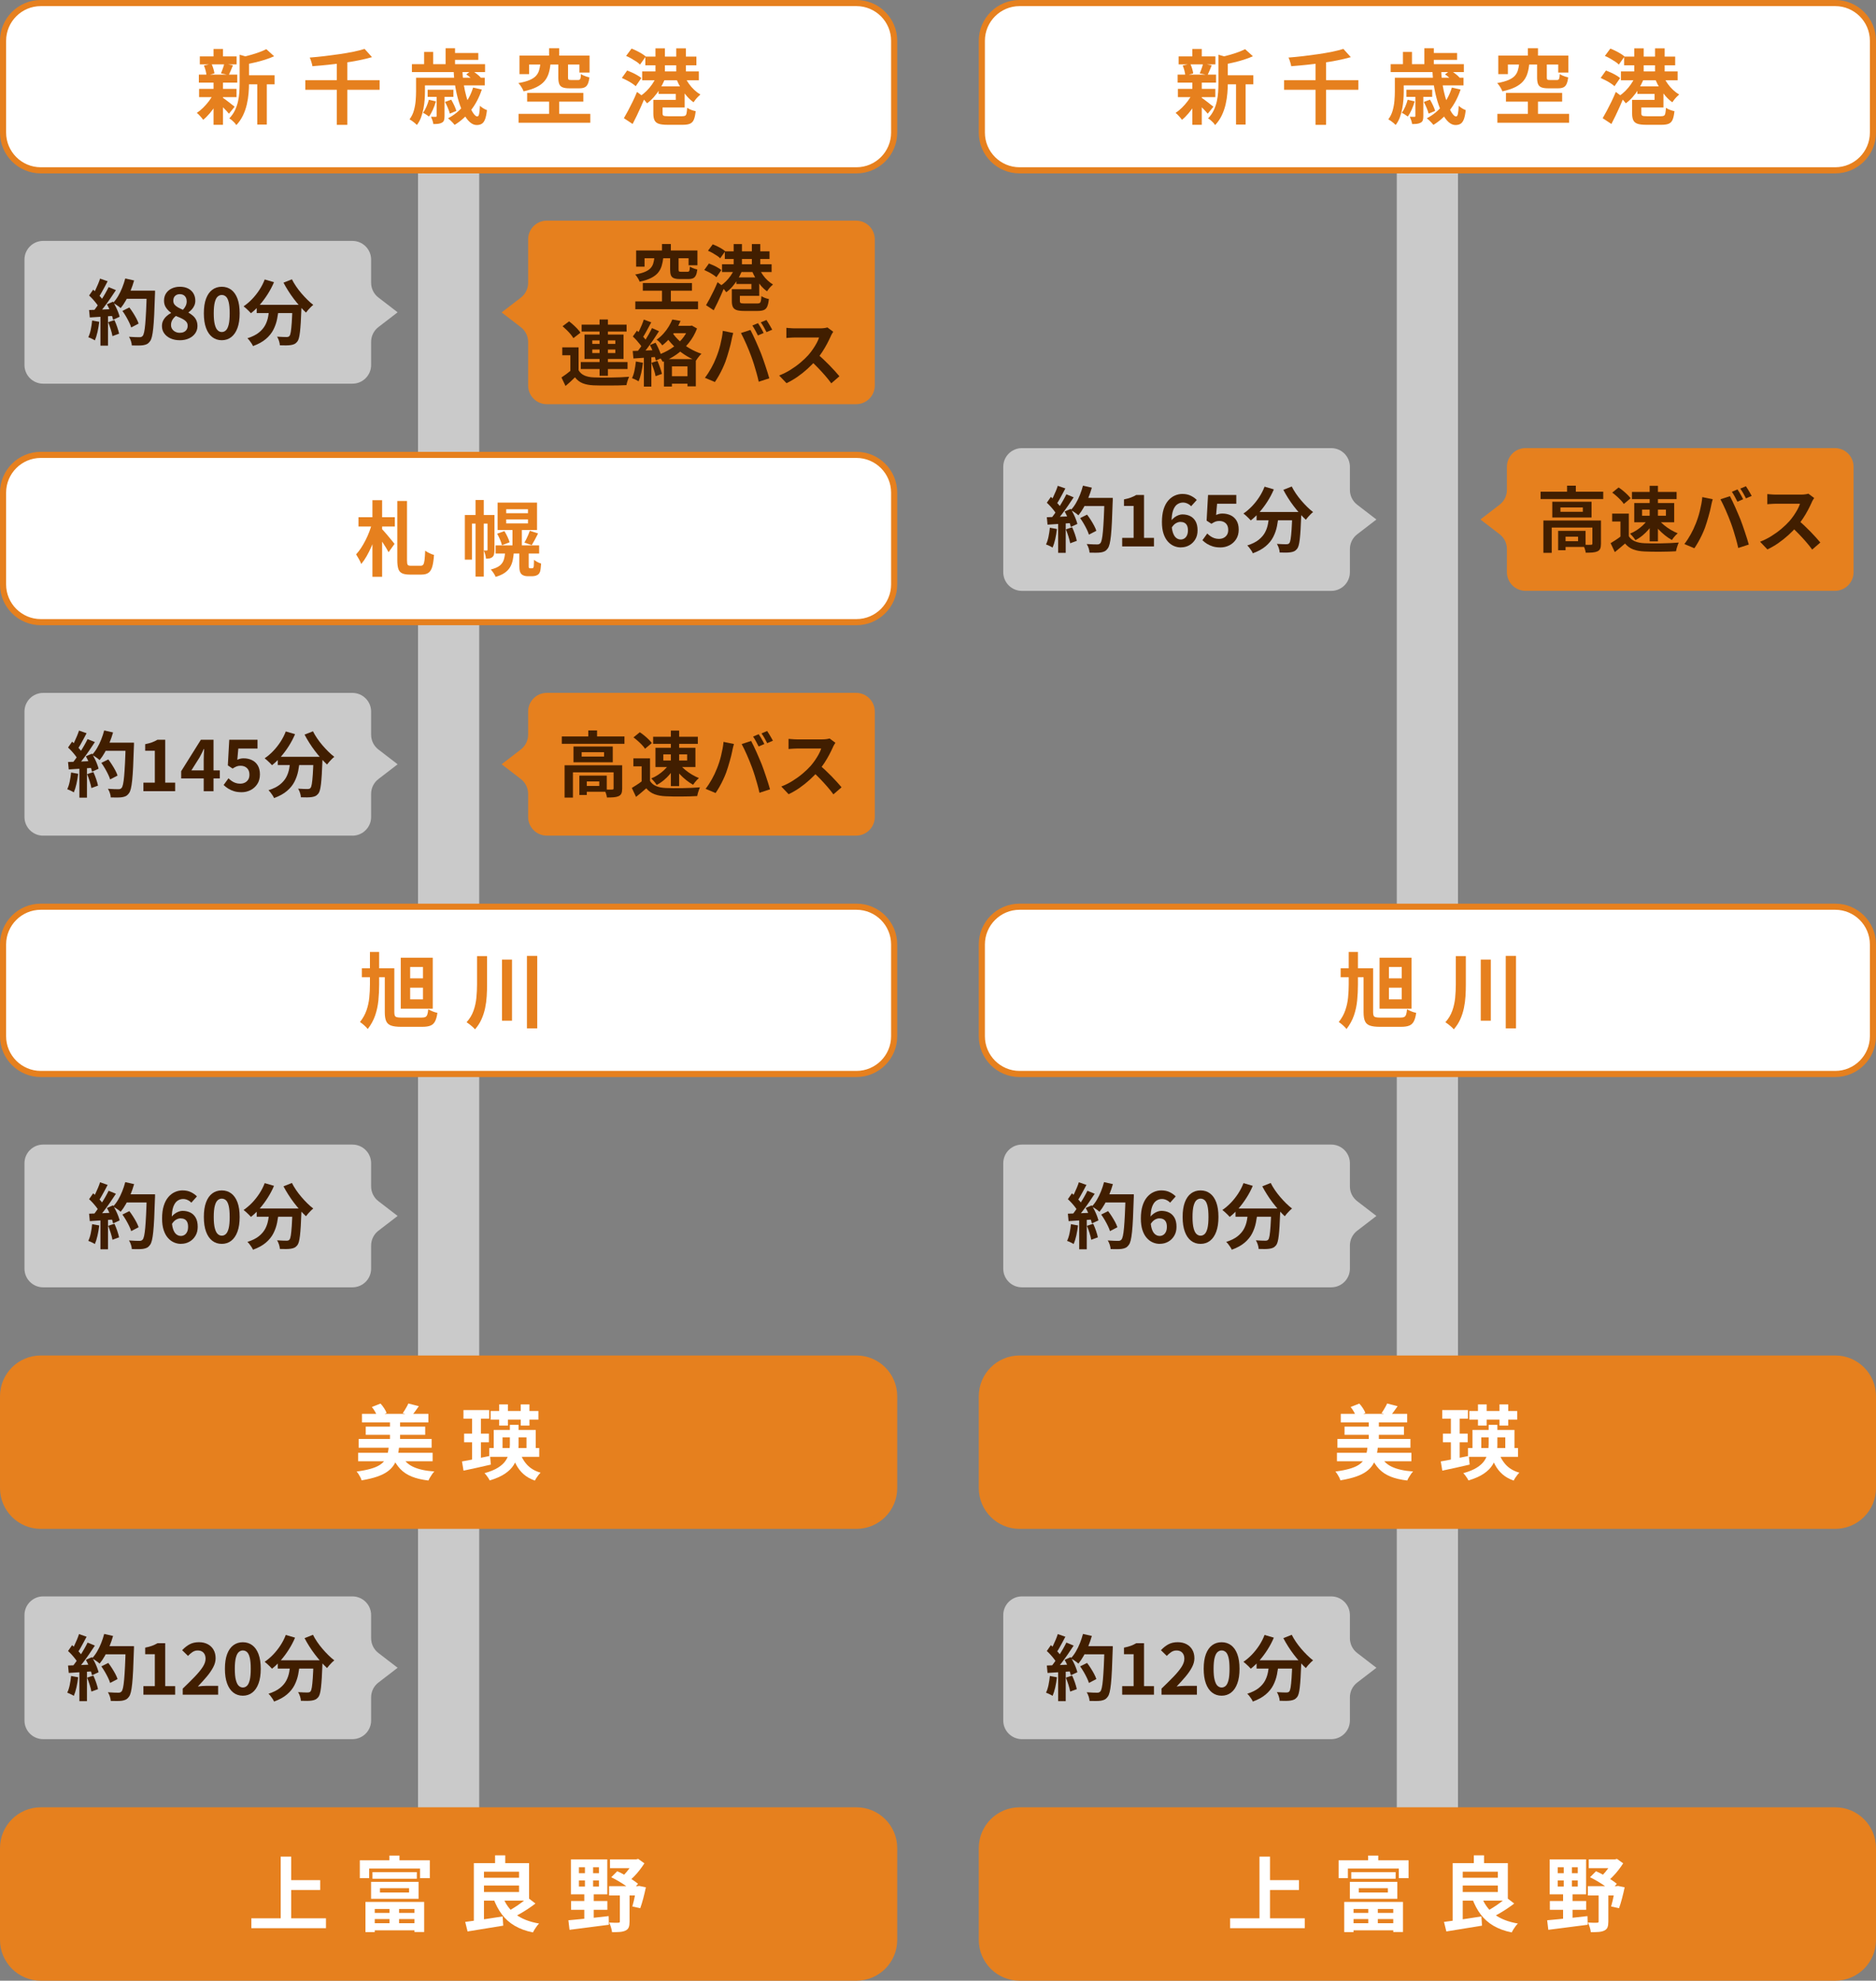 <?xml version="1.0" encoding="UTF-8"?>
<svg id="_レイヤー_1" data-name="レイヤー 1" xmlns="http://www.w3.org/2000/svg" viewBox="0 0 920 971">
  <rect x="0" y="0" width="920" height="971" fill="#808080" stroke="none"/>
  <defs>
    <style>
      .cls-1 {
        fill: #fff;
      }

      .cls-2 {
        fill: #411e00;
      }

      .cls-3 {
        fill: #e6801e;
      }

      .cls-4 {
        fill: none;
        stroke: #cacaca;
        stroke-miterlimit: 10;
        stroke-width: 30px;
      }

      .cls-5 {
        fill: #cacaca;
      }
    </style>
  </defs>
  <line class="cls-4" x1="220" y1="0" x2="220" y2="919.5"/>
  <g>
    <rect class="cls-1" x="1.5" y="1.5" width="437" height="82" rx="18.5" ry="18.5"/>
    <path class="cls-3" d="M420,3c9.37,0,17,7.63,17,17v45c0,9.37-7.63,17-17,17H20c-9.37,0-17-7.63-17-17V20C3,10.63,10.63,3,20,3h400M420,0H20C8.95,0,0,8.95,0,20v45c0,11.05,8.95,20,20,20h400c11.05,0,20-8.95,20-20V20C440,8.95,431.05,0,420,0h0Z"/>
  </g>
  <g>
    <path class="cls-3" d="M104.76,45.9l3.36,1.28c-.64,1.44-1.41,2.89-2.32,4.34-.91,1.46-1.89,2.81-2.96,4.06-1.07,1.25-2.13,2.31-3.2,3.16-.35-.51-.83-1.1-1.44-1.78-.61-.68-1.17-1.22-1.68-1.62,1.04-.67,2.08-1.51,3.12-2.54,1.04-1.03,2.01-2.13,2.9-3.32.89-1.19,1.63-2.38,2.22-3.58ZM97.52,36.58h18.84v3.92h-18.84v-3.92ZM97.64,43.58h18.36v4.04h-18.36v-4.04ZM98,27.66h18.04v3.88h-18.04v-3.88ZM100,32.14l3.72-.88c.35.72.65,1.53.92,2.42.27.89.44,1.66.52,2.3l-3.88,1.08c-.05-.67-.19-1.46-.42-2.38-.23-.92-.51-1.77-.86-2.54ZM104.72,24.02h4.64v5.36h-4.64v-5.36ZM104.72,40.26h4.64v20.92h-4.64v-20.92ZM109.04,47.78c.29.16.73.45,1.3.88.57.43,1.18.89,1.82,1.38.64.49,1.22.95,1.74,1.36.52.41.91.71,1.18.9l-2.8,3.44c-.32-.37-.73-.83-1.22-1.38-.49-.55-1.03-1.1-1.6-1.66-.57-.56-1.13-1.09-1.66-1.6-.53-.51-.99-.92-1.36-1.24l2.6-2.08ZM109.96,31.18l4.28.84c-.37.91-.73,1.78-1.08,2.62-.35.84-.67,1.55-.96,2.14l-3.84-.8c.19-.45.39-.96.6-1.52.21-.56.41-1.13.6-1.7.19-.57.32-1.1.4-1.58ZM117.52,26.82l5.6,1.6c-.03.35-.36.57-1,.68v11.76c0,1.49-.07,3.13-.22,4.9s-.43,3.59-.86,5.44c-.43,1.85-1.05,3.65-1.88,5.38-.83,1.73-1.92,3.32-3.28,4.76-.19-.37-.49-.77-.9-1.2-.41-.43-.84-.83-1.28-1.22-.44-.39-.86-.67-1.26-.86,1.17-1.23,2.1-2.55,2.78-3.98.68-1.43,1.19-2.9,1.52-4.42.33-1.52.55-3.03.64-4.54.09-1.51.14-2.95.14-4.34v-13.96ZM130.6,24.1l3.84,3.48c-1.36.61-2.84,1.17-4.44,1.68-1.6.51-3.23.95-4.9,1.34-1.67.39-3.27.73-4.82,1.02-.13-.51-.35-1.12-.64-1.84-.29-.72-.59-1.32-.88-1.8,1.44-.32,2.89-.69,4.36-1.1,1.47-.41,2.85-.86,4.14-1.34,1.29-.48,2.41-.96,3.34-1.44ZM119.68,36.9h14.96v4.44h-14.96v-4.44ZM126.16,38.86h4.68v22.2h-4.68v-22.2Z"/>
    <path class="cls-3" d="M149.72,39.3h36.44v4.72h-36.44v-4.72ZM178.8,23.98l3.64,4.04c-2.05.59-4.27,1.11-6.64,1.58-2.37.47-4.83.88-7.38,1.24-2.55.36-5.11.67-7.68.94-2.57.27-5.09.49-7.54.68-.05-.43-.15-.9-.3-1.42s-.31-1.03-.48-1.54c-.17-.51-.35-.93-.54-1.28,2.43-.19,4.87-.43,7.34-.72,2.47-.29,4.89-.61,7.28-.96,2.39-.35,4.63-.73,6.72-1.16,2.09-.43,3.95-.89,5.58-1.4ZM165.16,30.34h5.16v30.88h-5.16v-30.88Z"/>
    <path class="cls-3" d="M204.04,38.1h4.36v6.92c0,1.2-.05,2.51-.16,3.92-.11,1.41-.3,2.86-.58,4.34-.28,1.48-.67,2.91-1.18,4.28s-1.19,2.61-2.04,3.7c-.24-.27-.59-.59-1.04-.96-.45-.38-.91-.73-1.38-1.06-.47-.33-.86-.58-1.18-.74.99-1.31,1.7-2.76,2.14-4.36.44-1.6.73-3.19.86-4.78.13-1.59.2-3.06.2-4.42v-6.84ZM202,31.46h35.88v3.88h-35.88v-3.88ZM206.68,38.1h31.04v3.76h-31.04v-3.76ZM210.32,48.9l3.44.8c-.37,1.36-.86,2.71-1.46,4.04-.6,1.33-1.23,2.47-1.9,3.4-.35-.27-.82-.59-1.42-.98-.6-.39-1.11-.67-1.54-.86.64-.85,1.2-1.84,1.68-2.96.48-1.12.88-2.27,1.2-3.44ZM208,25.46h4.44v8.44h-4.44v-8.44ZM209.72,43.98h12.64v3.52h-12.64v-3.52ZM214.12,46.38h3.88v10.52c0,.83-.08,1.5-.24,2.02s-.51.93-1.04,1.22c-.53.29-1.15.48-1.84.56s-1.48.12-2.36.12c-.08-.56-.23-1.17-.46-1.84-.23-.67-.46-1.25-.7-1.76.51.03.98.04,1.42.04h.9c.19,0,.31-.03.36-.1.05-.07.08-.18.08-.34v-10.44ZM218.24,49.98l3.04-1.12c.51.85,1.01,1.81,1.5,2.86.49,1.05.83,1.94,1.02,2.66l-3.2,1.32c-.19-.77-.51-1.7-.96-2.78s-.92-2.06-1.4-2.94ZM218.52,23.66h4.64v9.8h-4.64v-9.8ZM232,42.94l4.28.96c-1.28,3.87-3.07,7.26-5.36,10.18-2.29,2.92-4.95,5.3-7.96,7.14-.21-.29-.51-.64-.9-1.04-.39-.4-.79-.81-1.22-1.22s-.8-.74-1.12-.98c2.96-1.52,5.49-3.57,7.6-6.16,2.11-2.59,3.67-5.55,4.68-8.88ZM221.08,25.98h13.48v3.36h-13.48v-3.36ZM222.48,34.7h4.32c.05,2.27.26,4.5.62,6.7.36,2.2.81,4.25,1.34,6.14s1.11,3.55,1.74,4.98c.63,1.43,1.25,2.55,1.88,3.36.63.81,1.19,1.22,1.7,1.22.4,0,.69-.41.88-1.24s.32-2.16.4-4c.45.43,1,.84,1.64,1.24.64.4,1.24.69,1.8.88-.21,1.97-.53,3.49-.94,4.54-.41,1.05-.95,1.78-1.62,2.18-.67.4-1.49.6-2.48.6-1.17,0-2.3-.49-3.38-1.46s-2.07-2.32-2.98-4.04c-.91-1.72-1.71-3.71-2.4-5.96-.69-2.25-1.26-4.67-1.7-7.26-.44-2.59-.71-5.21-.82-7.88ZM228.64,36.46l2.72-2c.75.51,1.55,1.09,2.42,1.76.87.67,1.53,1.27,1.98,1.8l-2.84,2.2c-.43-.56-1.05-1.19-1.88-1.9-.83-.71-1.63-1.33-2.4-1.86Z"/>
    <path class="cls-3" d="M265,31.22h5c-.19,1.73-.49,3.31-.92,4.72-.43,1.41-1.11,2.68-2.04,3.8-.93,1.12-2.23,2.1-3.88,2.94-1.65.84-3.79,1.54-6.4,2.1-.13-.4-.34-.85-.62-1.36-.28-.51-.59-1.01-.94-1.5-.35-.49-.68-.89-1-1.18,2.27-.4,4.08-.89,5.44-1.46,1.36-.57,2.41-1.25,3.14-2.02.73-.77,1.25-1.67,1.56-2.68s.53-2.13.66-3.36ZM254.32,55.82h35.16v4.36h-35.16v-4.36ZM254.76,27.26h34.36v8.32h-4.96v-3.96h-24.68v4.72h-4.72v-9.08ZM258.52,45.54h27.56v4.28h-27.56v-4.28ZM269.28,23.66h4.96v6.56h-4.96v-6.56ZM269.28,47.38h4.96v10.68h-4.96v-10.68ZM273.8,31.14h4.76v6.84c0,.56.09.91.26,1.04.17.13.57.2,1.18.2h3.56c.35,0,.61-.07.78-.22.17-.15.3-.43.38-.84.08-.41.15-1.03.2-1.86.32.24.72.47,1.2.68.48.21.99.41,1.52.58s1,.3,1.4.38c-.16,1.39-.43,2.47-.8,3.26-.37.79-.89,1.33-1.56,1.64-.67.31-1.55.46-2.64.46h-4.76c-1.49,0-2.63-.17-3.42-.5-.79-.33-1.33-.89-1.62-1.66-.29-.77-.44-1.81-.44-3.12v-6.88Z"/>
    <path class="cls-3" d="M304.96,38.22l2.6-3.64c.8.29,1.64.64,2.52,1.04s1.71.83,2.5,1.3c.79.47,1.43.91,1.94,1.34l-2.76,4c-.48-.45-1.1-.93-1.86-1.42-.76-.49-1.57-.97-2.44-1.42-.87-.45-1.7-.85-2.5-1.2ZM305.96,57.94c.61-1.04,1.29-2.26,2.04-3.66.75-1.4,1.51-2.89,2.28-4.48.77-1.59,1.48-3.17,2.12-4.74l3.8,2.88c-.59,1.44-1.21,2.9-1.88,4.38-.67,1.48-1.34,2.93-2.02,4.36-.68,1.43-1.37,2.79-2.06,4.1l-4.28-2.84ZM307.04,27.42l2.68-3.6c.77.29,1.61.66,2.5,1.1.89.44,1.73.9,2.52,1.38.79.48,1.43.95,1.94,1.4l-2.8,3.96c-.45-.48-1.07-.97-1.84-1.48-.77-.51-1.6-1.01-2.48-1.52-.88-.51-1.72-.92-2.52-1.24ZM321.76,37.82l4.12,1.4c-.64,1.49-1.41,2.96-2.3,4.4-.89,1.44-1.87,2.77-2.94,3.98-1.07,1.21-2.19,2.23-3.36,3.06-.24-.37-.55-.78-.94-1.22-.39-.44-.78-.88-1.18-1.32-.4-.44-.79-.79-1.16-1.06,1.07-.67,2.09-1.49,3.08-2.48.99-.99,1.89-2.06,2.7-3.22.81-1.16,1.47-2.34,1.98-3.54ZM314.92,35.02h27.8v4.32h-27.8v-4.32ZM316.48,27.74h25.04v4.28h-25.04v-4.28ZM320.4,48.98h4.52v6.6c0,.61.17,1,.5,1.16.33.16,1.09.24,2.26.24h6.88c.67,0,1.15-.09,1.46-.26s.53-.56.66-1.16c.13-.6.24-1.5.32-2.7.51.37,1.17.71,2,1.02.83.31,1.55.51,2.16.62-.19,1.81-.49,3.2-.9,4.16-.41.96-1.04,1.62-1.88,1.98-.84.36-1.99.54-3.46.54h-7.68c-1.76,0-3.13-.16-4.12-.48-.99-.32-1.69-.88-2.1-1.68-.41-.8-.62-1.91-.62-3.32v-6.72ZM321.44,23.7h4.64v14.48h-4.64v-14.48ZM322.36,48.98h9.04v-2.92h-8.44v-3.72h12.8v10.36h-13.4v-3.72ZM331.64,23.7h4.72v14.52h-4.72v-14.52ZM335.88,37.7c.51,1.12,1.15,2.23,1.94,3.34.79,1.11,1.67,2.12,2.66,3.04s1.99,1.67,3,2.26c-.35.29-.74.66-1.18,1.1-.44.44-.85.91-1.24,1.4-.39.49-.7.93-.94,1.3-1.15-.8-2.23-1.79-3.26-2.96-1.03-1.17-1.97-2.45-2.82-3.84-.85-1.39-1.59-2.8-2.2-4.24l4.04-1.4Z"/>
  </g>
  <g>
    <rect class="cls-1" x="1.5" y="223" width="437" height="82" rx="18.5" ry="18.5"/>
    <path class="cls-3" d="M420,224.5c9.37,0,17,7.63,17,17v45c0,9.37-7.63,17-17,17H20c-9.37,0-17-7.63-17-17v-45c0-9.37,7.63-17,17-17h400M420,221.5H20c-11.05,0-20,8.95-20,20v45c0,11.05,8.95,20,20,20h400c11.05,0,20-8.95,20-20v-45c0-11.05-8.95-20-20-20h0Z"/>
  </g>
  <g>
    <path class="cls-3" d="M182.44,256.56l3.16,1.16c-.4,1.68-.89,3.4-1.48,5.16-.59,1.76-1.25,3.48-2,5.16-.75,1.68-1.53,3.24-2.36,4.68-.83,1.44-1.69,2.69-2.6,3.76-.27-.72-.65-1.53-1.16-2.42-.51-.89-.96-1.66-1.36-2.3.85-.91,1.67-1.95,2.44-3.14s1.51-2.46,2.2-3.82c.69-1.36,1.31-2.75,1.84-4.16.53-1.41.97-2.77,1.32-4.08ZM175.8,253.56h17.84v4.56h-17.84v-4.56ZM182.64,245.2h4.76v37.56h-4.76v-37.56ZM187.12,259.16c.24.24.59.61,1.04,1.1.45.49.95,1.06,1.48,1.7s1.06,1.27,1.58,1.9c.52.63.99,1.19,1.4,1.68.41.49.7.86.86,1.1l-2.92,4.08c-.32-.61-.73-1.34-1.24-2.18-.51-.84-1.05-1.69-1.62-2.56-.57-.87-1.13-1.69-1.66-2.46-.53-.77-.99-1.43-1.36-1.96l2.44-2.4ZM194.84,245.6h4.76v29.08c0,1.17.11,1.91.34,2.22.23.31.75.46,1.58.46h4.76c.59,0,1.02-.2,1.3-.6.28-.4.49-1.14.62-2.22.13-1.08.24-2.61.32-4.58.56.43,1.26.84,2.1,1.24s1.58.68,2.22.84c-.16,2.35-.43,4.23-.82,5.64-.39,1.41-.99,2.43-1.82,3.06-.83.63-2,.94-3.52.94h-5.8c-1.57,0-2.81-.21-3.7-.64s-1.51-1.15-1.84-2.18c-.33-1.03-.5-2.43-.5-4.22v-29.04Z"/>
    <path class="cls-3" d="M227.96,252.48h12.72v4.2h-9.24v17.68h-3.48v-21.88ZM233.2,245.12h4.04v37.56h-4.04v-37.56ZM239.08,252.48h3.4v17.12c0,.72-.06,1.39-.18,2-.12.61-.39,1.11-.82,1.48-.43.35-.89.57-1.38.66s-1.09.14-1.78.14c-.03-.56-.15-1.23-.36-2.02-.21-.79-.45-1.45-.72-1.98h1.52c.21,0,.32-.13.32-.4v-17ZM247.76,270.04h4.28c-.11,1.63-.29,3.11-.56,4.44s-.71,2.53-1.34,3.58c-.63,1.05-1.51,1.97-2.64,2.76-1.13.79-2.61,1.45-4.42,1.98-.21-.53-.56-1.16-1.04-1.88-.48-.72-.93-1.29-1.36-1.72,2-.51,3.49-1.16,4.46-1.96.97-.8,1.63-1.79,1.98-2.98.35-1.19.56-2.59.64-4.22ZM243.04,267.36h21.36v4h-21.36v-4ZM243.8,261.64l3.56-1.28c.53.85,1.04,1.79,1.52,2.82.48,1.03.83,1.91,1.04,2.66l-3.76,1.44c-.16-.75-.47-1.65-.92-2.72-.45-1.07-.93-2.04-1.44-2.92ZM244.04,246.4h19.32v13.44h-19.32v-13.44ZM248.24,249.64v1.96h10.68v-1.96h-10.68ZM248.24,254.64v1.96h10.68v-1.96h-10.68ZM251.32,258.96h4.6v10.12h-4.6v-10.12ZM254.68,270.04h4.6v7.4c0,.27,0,.48.02.64s.05.27.1.32c.13.13.32.2.56.2h.8c.11,0,.22,0,.34-.02s.21-.03.26-.06c.08-.05.15-.15.22-.3.07-.15.13-.34.18-.58.03-.27.05-.68.06-1.24.01-.56.03-1.21.06-1.96.4.35.94.7,1.62,1.06.68.36,1.3.62,1.86.78-.05.8-.13,1.59-.22,2.38s-.21,1.35-.34,1.7c-.16.4-.36.73-.6,1s-.55.48-.92.64c-.29.16-.66.28-1.1.36-.44.08-.85.12-1.22.12h-2.32c-.53,0-1.07-.09-1.6-.26-.53-.17-.97-.42-1.32-.74-.35-.37-.61-.84-.78-1.4-.17-.56-.26-1.48-.26-2.76v-7.28ZM259.84,260.2l4.04,1.32c-.53,1.07-1.07,2.11-1.62,3.12s-1.05,1.88-1.5,2.6l-3.6-1.24c.32-.51.65-1.1.98-1.78.33-.68.65-1.38.96-2.1s.55-1.36.74-1.92Z"/>
  </g>
  <g>
    <path class="cls-5" d="M12,127.24v51.7c0,5.05,4.1,9.15,9.15,9.15h151.7c5.05,0,9.15-4.1,9.15-9.15v-11.34c0-2.84,1.32-5.52,3.57-7.25l9.43-7.25-9.43-7.25c-2.25-1.73-3.57-4.41-3.57-7.25v-11.34c0-5.05-4.1-9.15-9.15-9.15H21.15c-5.05,0-9.15,4.1-9.15,9.15Z"/>
    <g>
      <path class="cls-2" d="M45.2,157.13l3.46.63c-.19,1.68-.47,3.34-.84,4.97-.37,1.63-.81,3.01-1.29,4.13-.23-.16-.55-.34-.95-.54-.4-.2-.8-.39-1.21-.58-.41-.19-.76-.33-1.07-.42.51-1.05.92-2.3,1.22-3.76.3-1.46.53-2.93.67-4.43ZM43.69,144.88l2-2.87c.61.51,1.24,1.09,1.89,1.73.65.64,1.25,1.28,1.8,1.91s.96,1.21,1.24,1.75l-2.13,3.25c-.28-.54-.68-1.15-1.21-1.84s-1.1-1.38-1.73-2.07c-.63-.69-1.25-1.31-1.86-1.87ZM43.69,151.99c1.61-.05,3.55-.12,5.83-.21,2.28-.09,4.59-.2,6.95-.31l-.04,3.32c-2.19.16-4.38.32-6.54.47-2.17.15-4.12.27-5.85.37l-.35-3.64ZM49.08,136.59l3.71,1.29c-.47.91-.96,1.84-1.47,2.78-.51.95-1.02,1.85-1.51,2.73s-.97,1.64-1.43,2.29l-2.83-1.16c.42-.72.85-1.54,1.29-2.47s.86-1.86,1.26-2.82c.4-.96.72-1.84.98-2.66ZM53.28,140.75l3.57,1.47c-.86,1.33-1.8,2.72-2.8,4.18s-2.02,2.85-3.04,4.18c-1.03,1.33-1.98,2.5-2.87,3.5l-2.55-1.29c.68-.79,1.37-1.69,2.06-2.7.7-1,1.39-2.04,2.08-3.12.69-1.07,1.34-2.15,1.96-3.24.62-1.08,1.15-2.08,1.59-2.99ZM49.25,153.84h3.71v15.61h-3.71v-15.61ZM52.44,149.19l2.97-1.29c.47.77.92,1.6,1.37,2.49s.83,1.76,1.16,2.61.57,1.62.74,2.29l-3.22,1.47c-.14-.65-.36-1.42-.66-2.29-.3-.88-.66-1.77-1.07-2.7-.41-.92-.83-1.78-1.28-2.57ZM53.04,157.94l3.08-1.01c.49,1.05.94,2.19,1.37,3.43.42,1.24.72,2.31.91,3.22l-3.25,1.19c-.16-.93-.44-2.04-.84-3.31s-.82-2.44-1.26-3.52ZM61.43,136.52l4.34.98c-.49,1.73-1.08,3.42-1.77,5.09-.69,1.67-1.44,3.23-2.26,4.67-.82,1.45-1.67,2.71-2.55,3.78-.28-.26-.64-.55-1.09-.88-.44-.33-.91-.64-1.4-.95-.49-.3-.91-.55-1.26-.74.91-.93,1.74-2.04,2.49-3.31.75-1.27,1.42-2.65,2.01-4.13.6-1.48,1.09-2.99,1.49-4.53ZM60.04,152.41l3.39-1.68c.61.79,1.21,1.66,1.82,2.61.61.95,1.15,1.88,1.64,2.8.49.92.85,1.76,1.09,2.5l-3.64,1.89c-.21-.72-.54-1.56-1-2.5-.46-.95-.97-1.91-1.54-2.89-.57-.98-1.16-1.89-1.77-2.73ZM61.22,142.5h12.56v3.99h-12.56v-3.99ZM71.97,142.5h4.06v1.22c0,.3-.01.55-.04.74-.12,3.85-.24,7.12-.37,9.82-.13,2.69-.29,4.92-.47,6.67-.19,1.75-.4,3.13-.65,4.13-.25,1-.55,1.74-.93,2.21-.49.68-1,1.14-1.52,1.4-.52.26-1.16.44-1.91.56-.63.09-1.44.14-2.43.14s-2.01-.01-3.06-.04c-.02-.61-.16-1.31-.42-2.12-.26-.81-.58-1.51-.98-2.12,1.12.09,2.15.15,3.08.17.93.02,1.62.04,2.07.04.37,0,.67-.05.89-.14.22-.09.44-.25.65-.46.28-.3.53-.92.74-1.86.21-.93.39-2.25.54-3.94.15-1.69.29-3.82.42-6.39.13-2.57.24-5.64.33-9.21v-.84Z"/>
      <path class="cls-2" d="M88.11,166.79c-1.66,0-3.14-.29-4.45-.88-1.31-.58-2.34-1.4-3.1-2.45-.76-1.05-1.14-2.25-1.14-3.61,0-1.05.21-1.97.63-2.76s.96-1.49,1.63-2.1c.67-.61,1.39-1.12,2.19-1.54v-.14c-.98-.7-1.8-1.53-2.45-2.49-.65-.96-.98-2.09-.98-3.39,0-1.42.34-2.64,1.02-3.66.68-1.02,1.6-1.8,2.78-2.36,1.18-.56,2.51-.84,4.01-.84s2.87.29,3.99.86c1.12.57,1.99,1.37,2.61,2.4.62,1.03.93,2.23.93,3.61,0,.82-.16,1.59-.47,2.31-.31.72-.73,1.37-1.24,1.93-.51.56-1.05,1.04-1.61,1.43v.17c.79.44,1.52.96,2.19,1.54.66.58,1.2,1.28,1.59,2.1s.6,1.8.6,2.94c0,1.31-.37,2.49-1.1,3.54-.73,1.05-1.76,1.88-3.06,2.49s-2.82.91-4.55.91ZM88.21,163.15c.75,0,1.41-.13,1.98-.4.57-.27,1.02-.67,1.35-1.19.33-.52.49-1.15.49-1.87,0-.65-.15-1.2-.44-1.64-.29-.44-.7-.84-1.21-1.19-.51-.35-1.12-.68-1.82-1-.7-.32-1.47-.64-2.31-.96-.7.54-1.27,1.18-1.71,1.92-.44.75-.67,1.58-.67,2.49,0,.77.19,1.44.58,2.01.38.57.9,1.02,1.56,1.35.65.33,1.39.49,2.21.49ZM89.71,151.88c.61-.65,1.07-1.32,1.38-2,.31-.68.47-1.39.47-2.13,0-.68-.13-1.29-.4-1.84-.27-.55-.66-.97-1.17-1.26-.51-.29-1.13-.44-1.85-.44-.89,0-1.63.27-2.24.82-.61.55-.91,1.35-.91,2.4,0,.77.21,1.41.63,1.92.42.51.99.97,1.7,1.37.71.4,1.51.78,2.4,1.16Z"/>
      <path class="cls-2" d="M108.75,166.79c-1.77,0-3.32-.51-4.64-1.52-1.32-1.01-2.34-2.5-3.06-4.46-.72-1.96-1.08-4.36-1.08-7.21s.36-5.27,1.08-7.19c.72-1.92,1.74-3.38,3.06-4.36,1.32-.98,2.86-1.47,4.64-1.47s3.32.49,4.64,1.47c1.32.98,2.34,2.43,3.06,4.36.72,1.92,1.08,4.32,1.08,7.19s-.36,5.25-1.08,7.21c-.72,1.96-1.75,3.45-3.06,4.46-1.32,1.02-2.87,1.52-4.64,1.52ZM108.75,162.77c.77,0,1.45-.27,2.03-.82.58-.55,1.04-1.49,1.37-2.83.33-1.34.49-3.18.49-5.51s-.16-4.19-.49-5.5c-.33-1.31-.78-2.22-1.37-2.73-.58-.51-1.26-.77-2.03-.77-.72,0-1.38.26-1.98.77-.6.51-1.07,1.42-1.42,2.73s-.53,3.14-.53,5.5.18,4.17.53,5.51.82,2.29,1.42,2.83c.59.55,1.25.82,1.98.82Z"/>
      <path class="cls-2" d="M129.82,137.01l4.55,1.33c-.86,2.03-1.9,3.99-3.1,5.88-1.2,1.89-2.5,3.63-3.88,5.21-1.39,1.59-2.83,2.96-4.32,4.13-.26-.3-.61-.67-1.05-1.1s-.89-.86-1.35-1.28-.86-.76-1.21-1.01c1.45-.98,2.83-2.15,4.15-3.52,1.32-1.37,2.51-2.87,3.59-4.52,1.07-1.64,1.95-3.35,2.62-5.13ZM132.13,150.62h4.58c-.16,1.96-.43,3.87-.81,5.74-.37,1.87-.99,3.63-1.84,5.29-.85,1.66-2.08,3.17-3.67,4.53-1.6,1.37-3.71,2.53-6.32,3.48-.16-.4-.4-.83-.7-1.29-.3-.47-.63-.93-.98-1.38s-.7-.85-1.05-1.17c2.36-.75,4.22-1.67,5.6-2.78,1.38-1.11,2.41-2.32,3.12-3.64.7-1.32,1.18-2.72,1.45-4.22.27-1.49.47-3.01.61-4.55ZM125.9,149.43h18.94v4.06h-18.94v-4.06ZM143.44,149.43h4.41v1.1c0,.29-.01.53-.04.72-.09,2.64-.2,4.91-.31,6.81-.12,1.9-.25,3.48-.4,4.74-.15,1.26-.33,2.26-.54,3.01s-.47,1.31-.77,1.68c-.47.56-.95.96-1.45,1.19-.5.23-1.09.4-1.77.49-.58.09-1.35.15-2.31.16s-1.96,0-3.01-.05c-.02-.63-.16-1.35-.42-2.15s-.57-1.5-.95-2.08c.98.07,1.89.12,2.73.14s1.47.04,1.89.04c.33,0,.59-.03.8-.09.21-.06.42-.19.63-.4.28-.3.51-.97.68-2.01.17-1.04.33-2.58.47-4.62.14-2.04.26-4.68.35-7.93v-.74ZM143.16,136.94c.56,1.12,1.24,2.26,2.03,3.43.79,1.17,1.66,2.3,2.61,3.41s1.91,2.15,2.91,3.13c.99.98,1.97,1.83,2.92,2.56-.37.28-.79.65-1.24,1.1-.46.46-.89.92-1.3,1.38-.41.47-.75.9-1.03,1.29-.98-.91-1.97-1.93-2.97-3.06-1-1.13-1.99-2.33-2.96-3.6s-1.88-2.59-2.75-3.96-1.65-2.71-2.35-4.04l4.13-1.64Z"/>
    </g>
  </g>
  <g>
    <path class="cls-5" d="M12,348.82v51.7c0,5.05,4.1,9.15,9.15,9.15h151.7c5.05,0,9.15-4.1,9.15-9.15v-11.34c0-2.84,1.32-5.52,3.57-7.25l9.43-7.25-9.43-7.25c-2.25-1.73-3.57-4.41-3.57-7.25v-11.34c0-5.05-4.1-9.15-9.15-9.15H21.15c-5.05,0-9.15,4.1-9.15,9.15Z"/>
    <g>
      <path class="cls-2" d="M34.87,378.71l3.46.63c-.19,1.68-.47,3.34-.84,4.97-.37,1.63-.81,3.01-1.29,4.13-.23-.16-.55-.34-.95-.54-.4-.2-.8-.39-1.21-.58-.41-.19-.76-.33-1.07-.42.51-1.05.92-2.3,1.22-3.76.3-1.46.53-2.93.67-4.43ZM33.37,366.46l1.99-2.87c.61.51,1.24,1.09,1.89,1.73.65.64,1.25,1.28,1.8,1.91.55.63.96,1.21,1.24,1.75l-2.13,3.25c-.28-.54-.68-1.15-1.21-1.84-.53-.69-1.1-1.38-1.73-2.07-.63-.69-1.25-1.31-1.86-1.87ZM33.37,373.56c1.61-.05,3.55-.12,5.83-.21,2.28-.09,4.59-.2,6.95-.31l-.04,3.32c-2.19.16-4.38.32-6.54.47-2.17.15-4.12.27-5.85.37l-.35-3.64ZM38.75,358.16l3.71,1.29c-.47.91-.96,1.84-1.47,2.78-.51.95-1.01,1.86-1.5,2.73s-.97,1.64-1.44,2.29l-2.83-1.16c.42-.72.85-1.55,1.29-2.47.44-.92.86-1.86,1.26-2.82.4-.96.72-1.84.98-2.66ZM42.96,362.33l3.57,1.47c-.86,1.33-1.8,2.72-2.8,4.18-1,1.46-2.02,2.85-3.04,4.18s-1.98,2.5-2.87,3.5l-2.56-1.29c.68-.79,1.37-1.69,2.07-2.7.7-1,1.39-2.04,2.08-3.12.69-1.07,1.34-2.15,1.96-3.24.62-1.08,1.15-2.08,1.59-2.99ZM38.93,375.42h3.71v15.61h-3.71v-15.61ZM42.12,370.76l2.97-1.29c.47.77.92,1.6,1.37,2.48s.83,1.76,1.15,2.61c.33.85.57,1.62.74,2.29l-3.22,1.47c-.14-.65-.36-1.42-.67-2.29s-.66-1.77-1.07-2.7-.83-1.78-1.28-2.57ZM42.71,379.51l3.08-1.02c.49,1.05.94,2.19,1.37,3.43.42,1.24.72,2.31.91,3.22l-3.25,1.19c-.16-.93-.44-2.04-.84-3.31-.4-1.27-.82-2.44-1.26-3.52ZM51.11,358.09l4.34.98c-.49,1.73-1.08,3.42-1.77,5.09s-1.44,3.23-2.26,4.67c-.82,1.45-1.67,2.71-2.56,3.78-.28-.26-.64-.55-1.08-.88-.44-.33-.91-.64-1.4-.95s-.91-.55-1.26-.74c.91-.93,1.74-2.04,2.48-3.31.75-1.27,1.42-2.65,2.01-4.13.59-1.48,1.09-2.99,1.49-4.53ZM49.71,373.98l3.4-1.68c.61.79,1.21,1.66,1.82,2.61.61.94,1.15,1.88,1.64,2.8s.85,1.76,1.08,2.5l-3.64,1.89c-.21-.72-.54-1.56-1-2.5-.46-.95-.97-1.91-1.54-2.89-.57-.98-1.16-1.89-1.77-2.73ZM50.9,364.08h12.56v3.99h-12.56v-3.99ZM61.64,364.08h4.06v1.22c0,.3-.01.55-.04.74-.12,3.85-.24,7.12-.37,9.82-.13,2.7-.29,4.92-.47,6.67-.19,1.75-.4,3.13-.65,4.13s-.55,1.74-.93,2.21c-.49.68-1,1.14-1.52,1.4-.53.26-1.16.44-1.91.56-.63.09-1.44.14-2.43.14s-2.01-.01-3.06-.04c-.02-.61-.16-1.31-.42-2.12-.26-.81-.58-1.51-.98-2.12,1.12.09,2.15.15,3.08.17s1.62.04,2.07.04c.37,0,.67-.05.89-.14.22-.09.44-.24.65-.46.28-.3.53-.92.73-1.85.21-.93.39-2.25.54-3.94.15-1.69.29-3.82.42-6.39.13-2.57.24-5.63.33-9.21v-.84Z"/>
      <path class="cls-2" d="M70.33,387.88v-4.2h5.6v-15.64h-4.73v-3.22c1.31-.26,2.43-.56,3.38-.91.94-.35,1.82-.77,2.64-1.26h3.81v21.03h4.87v4.2h-15.58Z"/>
      <path class="cls-2" d="M99.9,387.88v-15.23c0-.77.02-1.68.07-2.73.05-1.05.09-1.96.14-2.73h-.17c-.3.68-.63,1.35-.98,2.03s-.71,1.36-1.08,2.07l-4.02,6.37h13.93v3.96h-18.94v-3.54l9.66-15.43h6.2v25.24h-4.79Z"/>
      <path class="cls-2" d="M118.45,388.37c-1.38,0-2.6-.16-3.67-.49-1.07-.33-2.03-.76-2.87-1.29-.84-.54-1.59-1.12-2.24-1.75l2.38-3.29c.49.49,1.02.93,1.59,1.33.57.4,1.2.71,1.89.95.69.23,1.43.35,2.22.35.89,0,1.67-.17,2.36-.52s1.23-.85,1.63-1.5c.4-.65.59-1.45.59-2.38,0-1.4-.4-2.48-1.21-3.24-.8-.76-1.86-1.14-3.17-1.14-.75,0-1.39.11-1.92.32-.54.21-1.19.56-1.96,1.05l-2.34-1.54.7-12.57h13.86v4.3h-9.42l-.49,5.5c.51-.23,1.02-.41,1.5-.53.49-.12,1.03-.17,1.61-.17,1.45,0,2.78.28,3.99.84,1.21.56,2.18,1.42,2.9,2.59.72,1.17,1.09,2.65,1.09,4.45s-.43,3.42-1.28,4.72-1.96,2.3-3.33,2.99-2.84,1.03-4.43,1.03Z"/>
      <path class="cls-2" d="M140.15,358.58l4.55,1.33c-.86,2.03-1.9,3.99-3.1,5.88-1.2,1.89-2.5,3.63-3.88,5.21-1.39,1.59-2.83,2.96-4.32,4.13-.26-.3-.61-.67-1.05-1.1-.44-.43-.89-.86-1.35-1.28-.45-.42-.86-.76-1.21-1.01,1.45-.98,2.83-2.15,4.15-3.52,1.32-1.37,2.51-2.87,3.59-4.52,1.07-1.64,1.95-3.35,2.62-5.13ZM142.46,372.2h4.58c-.16,1.96-.43,3.87-.8,5.74-.37,1.87-.99,3.63-1.84,5.29s-2.08,3.17-3.68,4.53c-1.6,1.37-3.7,2.53-6.32,3.48-.16-.4-.4-.83-.7-1.29-.3-.47-.63-.93-.98-1.38-.35-.46-.7-.85-1.05-1.17,2.36-.75,4.22-1.67,5.6-2.78,1.38-1.11,2.42-2.32,3.12-3.64.7-1.32,1.18-2.72,1.45-4.22.27-1.49.47-3.01.61-4.55ZM136.23,371.01h18.93v4.06h-18.93v-4.06ZM153.76,371.01h4.41v1.1c0,.29-.01.53-.04.72-.09,2.64-.2,4.91-.32,6.81-.12,1.9-.25,3.48-.4,4.74s-.33,2.26-.54,3.01-.47,1.31-.77,1.68c-.47.56-.95.96-1.45,1.19-.5.23-1.09.4-1.77.49-.58.09-1.35.15-2.31.16-.96.01-1.96,0-3.01-.05-.02-.63-.16-1.35-.42-2.15-.26-.8-.57-1.5-.95-2.08.98.07,1.89.12,2.73.14.84.02,1.47.04,1.89.04.33,0,.6-.03.81-.09.21-.06.42-.19.63-.4.28-.3.51-.97.68-2.01.17-1.04.33-2.58.47-4.62.14-2.04.26-4.68.35-7.93v-.74ZM153.48,358.51c.56,1.12,1.24,2.26,2.03,3.43.79,1.17,1.66,2.3,2.61,3.41.95,1.11,1.91,2.15,2.91,3.13.99.98,1.96,1.83,2.92,2.55-.37.28-.79.65-1.24,1.1s-.89.92-1.29,1.38c-.41.47-.75.9-1.03,1.29-.98-.91-1.97-1.93-2.98-3.06-1-1.13-1.99-2.33-2.96-3.6-.97-1.27-1.88-2.59-2.75-3.96s-1.64-2.71-2.34-4.04l4.13-1.64Z"/>
    </g>
  </g>
  <g>
    <path class="cls-3" d="M429,189.02v-71.7c0-5.05-4.1-9.15-9.15-9.15h-151.7c-5.05,0-9.15,4.1-9.15,9.15v21.34c0,2.84-1.32,5.52-3.57,7.25l-9.43,7.25,9.43,7.25c2.25,1.73,3.57,4.41,3.57,7.25v21.34c0,5.05,4.1,9.15,9.15,9.15h151.7c5.05,0,9.15-4.1,9.15-9.15Z"/>
    <g>
      <path class="cls-2" d="M320.91,126.24h4.38c-.16,1.52-.43,2.89-.81,4.13-.37,1.24-.97,2.35-1.78,3.33-.82.98-1.95,1.84-3.4,2.57-1.45.73-3.31,1.35-5.6,1.84-.12-.35-.3-.75-.54-1.19-.25-.44-.52-.88-.82-1.31-.3-.43-.59-.78-.88-1.03,1.98-.35,3.57-.78,4.76-1.28,1.19-.5,2.11-1.09,2.75-1.77.64-.68,1.1-1.46,1.37-2.34.27-.89.46-1.87.58-2.94ZM311.56,147.77h30.77v3.82h-30.77v-3.82ZM311.95,122.78h30.07v7.28h-4.34v-3.46h-21.59v4.13h-4.13v-7.95ZM315.24,138.77h24.11v3.75h-24.11v-3.75ZM324.65,119.63h4.34v5.74h-4.34v-5.74ZM324.65,140.38h4.34v9.35h-4.34v-9.35ZM328.61,126.17h4.17v5.98c0,.49.07.79.23.91.15.12.5.18,1.03.18h3.12c.3,0,.53-.06.68-.19.15-.13.26-.37.33-.73.07-.36.13-.9.18-1.63.28.21.63.41,1.05.59.42.19.86.36,1.33.51.47.15.88.26,1.23.33-.14,1.21-.37,2.17-.7,2.85-.33.69-.78,1.17-1.36,1.43s-1.35.4-2.31.4h-4.17c-1.31,0-2.3-.15-2.99-.44-.69-.29-1.16-.78-1.42-1.45-.26-.68-.38-1.59-.38-2.73v-6.02Z"/>
      <path class="cls-2" d="M345.38,132.37l2.28-3.19c.7.26,1.43.56,2.2.91s1.5.73,2.19,1.14c.69.41,1.25.8,1.7,1.17l-2.42,3.5c-.42-.4-.96-.81-1.63-1.24s-1.38-.85-2.13-1.24c-.76-.4-1.49-.75-2.19-1.05ZM346.25,149.62c.54-.91,1.13-1.98,1.79-3.2.65-1.23,1.32-2.53,1.99-3.92.68-1.39,1.29-2.77,1.86-4.15l3.32,2.52c-.51,1.26-1.06,2.54-1.64,3.83-.58,1.29-1.17,2.57-1.77,3.82-.59,1.25-1.2,2.44-1.8,3.59l-3.74-2.49ZM347.2,122.92l2.34-3.15c.68.26,1.41.58,2.19.96.78.38,1.52.79,2.21,1.21.69.42,1.25.83,1.7,1.23l-2.45,3.46c-.4-.42-.93-.85-1.61-1.29-.68-.44-1.4-.89-2.17-1.33-.77-.44-1.51-.81-2.21-1.09ZM360.07,132.02l3.61,1.23c-.56,1.31-1.23,2.59-2.01,3.85s-1.64,2.42-2.57,3.48c-.93,1.06-1.91,1.95-2.94,2.68-.21-.33-.48-.68-.82-1.07s-.68-.77-1.03-1.15-.69-.69-1.01-.93c.93-.58,1.83-1.31,2.69-2.17s1.65-1.8,2.36-2.82c.71-1.01,1.29-2.05,1.73-3.1ZM354.09,129.57h24.32v3.78h-24.32v-3.78ZM355.46,123.2h21.91v3.75h-21.91v-3.75ZM358.88,141.78h3.96v5.78c0,.54.15.88.44,1.01.29.14.95.21,1.98.21h6.02c.58,0,1.01-.08,1.28-.23.27-.15.46-.49.58-1.02.12-.53.21-1.31.28-2.36.44.33,1.03.62,1.75.89.72.27,1.35.45,1.89.54-.16,1.59-.43,2.8-.79,3.64s-.91,1.42-1.64,1.73c-.73.31-1.74.47-3.03.47h-6.72c-1.54,0-2.74-.14-3.6-.42-.86-.28-1.48-.77-1.84-1.47-.36-.7-.54-1.67-.54-2.9v-5.88ZM359.79,119.66h4.06v12.67h-4.06v-12.67ZM360.6,141.78h7.91v-2.55h-7.38v-3.25h11.2v9.07h-11.72v-3.26ZM368.72,119.66h4.13v12.71h-4.13v-12.71ZM372.43,131.91c.44.98,1.01,1.95,1.7,2.92.69.97,1.46,1.86,2.33,2.66s1.74,1.46,2.62,1.98c-.3.26-.65.58-1.03.96s-.75.79-1.08,1.23c-.34.43-.61.81-.82,1.14-1-.7-1.95-1.56-2.85-2.59-.9-1.03-1.72-2.15-2.47-3.36-.75-1.21-1.39-2.45-1.93-3.71l3.54-1.22Z"/>
      <path class="cls-2" d="M283.74,181.51c.68,1.17,1.63,2.02,2.87,2.57,1.24.55,2.74.86,4.52.93,1.05.05,2.31.08,3.8.09s3.03,0,4.66-.02,3.21-.06,4.76-.12c1.55-.06,2.95-.15,4.18-.26-.16.3-.33.71-.51,1.21-.17.5-.34,1.01-.49,1.52-.15.51-.26.97-.33,1.37-1.07.07-2.31.12-3.71.14-1.4.02-2.85.04-4.34.05s-2.94.01-4.34,0-2.64-.04-3.71-.09c-2.1-.09-3.88-.43-5.36-1.02-1.47-.58-2.73-1.55-3.78-2.9-.68.7-1.39,1.39-2.15,2.08-.76.69-1.58,1.41-2.47,2.15l-1.99-4.16c.75-.49,1.53-1.04,2.36-1.65.83-.61,1.63-1.24,2.4-1.89h3.64ZM283.74,170.28v12.92h-4.03v-9.03h-3.96v-3.89h7.98ZM275.9,159.92l3.18-2.38c.68.51,1.38,1.1,2.1,1.75.72.65,1.39,1.31,2,1.96.61.65,1.1,1.27,1.47,1.86l-3.47,2.66c-.33-.58-.78-1.22-1.35-1.91-.57-.69-1.21-1.38-1.91-2.06-.7-.69-1.38-1.31-2.03-1.87ZM284.82,177.49h22.93v3.43h-22.93v-3.43ZM285.24,159.15h22.05v3.39h-22.05v-3.39ZM286.64,164.01h19.14v11.97h-19.14v-11.97ZM290.46,166.88v1.72h11.31v-1.72h-11.31ZM290.46,171.33v1.75h11.31v-1.75h-11.31ZM294.03,156.63h4.1v27.58h-4.1v-27.58Z"/>
      <path class="cls-2" d="M311.84,177.21l3.46.63c-.19,1.68-.47,3.34-.84,4.97-.37,1.63-.81,3.01-1.29,4.13-.23-.16-.55-.34-.95-.54-.4-.2-.8-.39-1.21-.58-.41-.19-.76-.33-1.07-.42.51-1.05.92-2.3,1.22-3.76.3-1.46.53-2.93.67-4.43ZM310.3,172.06c1.61-.05,3.54-.12,5.78-.21s4.51-.19,6.82-.28l-.04,3.33c-2.17.16-4.32.31-6.46.46s-4.05.27-5.76.38l-.35-3.67ZM310.34,164.96l2.03-2.87c.61.54,1.23,1.13,1.87,1.77.64.64,1.24,1.28,1.79,1.93.55.64.96,1.22,1.24,1.73l-2.13,3.25c-.28-.56-.68-1.18-1.21-1.85-.53-.68-1.1-1.37-1.73-2.07-.63-.7-1.25-1.33-1.86-1.89ZM319.75,160.83l3.43,1.54c-.84,1.33-1.76,2.72-2.76,4.18-1,1.46-2.01,2.86-3.01,4.2-1,1.34-1.95,2.51-2.84,3.52l-2.45-1.37c.65-.79,1.33-1.69,2.03-2.68.7-.99,1.39-2.03,2.08-3.12.69-1.09,1.33-2.17,1.94-3.26.61-1.08,1.13-2.09,1.58-3.03ZM315.73,156.66l3.64,1.36c-.47.89-.96,1.81-1.47,2.76-.51.96-1.02,1.87-1.51,2.73s-.96,1.61-1.4,2.24l-2.8-1.19c.42-.72.85-1.54,1.29-2.45.44-.91.86-1.84,1.26-2.8.4-.96.72-1.84.98-2.66ZM315.76,173.92h3.67v15.61h-3.67v-15.61ZM318.74,169.16l2.76-1.15c.44.79.88,1.64,1.29,2.54s.79,1.77,1.1,2.61.54,1.6.68,2.28l-2.97,1.33c-.12-.68-.32-1.45-.61-2.33s-.64-1.77-1.03-2.7c-.4-.92-.8-1.78-1.22-2.57ZM319.47,177.87l2.94-.95c.44,1,.87,2.1,1.28,3.27.41,1.18.72,2.21.93,3.1l-3.11,1.12c-.16-.89-.44-1.94-.84-3.17s-.79-2.35-1.19-3.38ZM329.7,156.63l4.06.7c-.61,1.42-1.34,2.84-2.19,4.24-.85,1.4-1.83,2.75-2.94,4.06-1.11,1.31-2.39,2.53-3.83,3.68-.19-.28-.44-.61-.77-.98-.33-.37-.67-.72-1.02-1.03s-.69-.57-1.02-.75c1.31-.93,2.46-1.96,3.45-3.08.99-1.12,1.84-2.26,2.54-3.43.7-1.17,1.27-2.3,1.72-3.39ZM337.78,159.74h.8l.7-.14,2.55,1.44c-1.03,2.68-2.41,5.09-4.15,7.21-1.74,2.12-3.69,3.95-5.86,5.48-2.17,1.53-4.43,2.75-6.79,3.66-.16-.33-.39-.7-.68-1.12-.29-.42-.61-.83-.95-1.24s-.65-.73-.93-.96c2.29-.77,4.45-1.8,6.49-3.1,2.04-1.29,3.83-2.82,5.36-4.58,1.53-1.76,2.68-3.73,3.45-5.9v-.73ZM325.6,176.05h15.64v13.34h-4.09v-9.77h-7.63v9.87h-3.92v-13.44ZM329.66,163c.96,1.47,2.18,2.88,3.67,4.24,1.49,1.35,3.16,2.56,4.99,3.62,1.83,1.06,3.73,1.92,5.69,2.57-.3.26-.63.59-.98,1-.35.41-.67.82-.96,1.24s-.54.79-.75,1.12c-2.01-.79-3.95-1.81-5.83-3.06s-3.6-2.66-5.18-4.24-2.93-3.26-4.08-5.06l3.43-1.44ZM327.88,184.45h10.57v3.64h-10.57v-3.64ZM330.15,159.74h8.75v3.6h-10.54l1.79-3.6Z"/>
      <path class="cls-2" d="M351.15,175.49c.4-.98.78-2.01,1.14-3.1.36-1.09.68-2.21.96-3.36.28-1.16.53-2.3.75-3.45.22-1.14.38-2.27.47-3.39l5.11,1.05c-.09.33-.2.71-.31,1.15s-.22.88-.31,1.29c-.09.42-.16.77-.21,1.05-.12.61-.28,1.34-.49,2.2-.21.86-.46,1.78-.74,2.75-.28.97-.57,1.94-.86,2.91-.29.97-.59,1.86-.89,2.68-.42,1.12-.92,2.29-1.49,3.5-.57,1.21-1.18,2.38-1.82,3.5-.64,1.12-1.27,2.12-1.87,3.01l-4.9-2.07c1.12-1.45,2.16-3.05,3.13-4.8.97-1.75,1.74-3.39,2.33-4.93ZM368.44,174.76c-.35-.93-.73-1.92-1.15-2.97-.42-1.05-.86-2.1-1.33-3.15-.47-1.05-.92-2.04-1.37-2.97-.44-.93-.85-1.74-1.22-2.41l4.65-1.51c.35.68.76,1.49,1.22,2.45.47.96.93,1.97,1.4,3.03s.92,2.12,1.37,3.17c.44,1.05.84,2,1.19,2.84.3.77.64,1.68,1,2.73.36,1.05.73,2.14,1.12,3.27.38,1.13.75,2.23,1.08,3.31.34,1.07.62,2.04.86,2.91l-5.18,1.68c-.3-1.38-.65-2.78-1.05-4.2-.4-1.42-.81-2.82-1.24-4.2-.43-1.38-.88-2.69-1.35-3.96ZM371.73,158.45c.3.42.62.92.96,1.5.34.58.67,1.17,1,1.75.33.58.6,1.1.8,1.54l-2.8,1.22c-.37-.72-.81-1.55-1.29-2.47-.49-.92-.97-1.72-1.44-2.4l2.76-1.16ZM375.86,156.87c.3.44.64.96,1,1.56.36.59.71,1.18,1.03,1.75.33.57.59,1.05.81,1.45l-2.8,1.19c-.35-.72-.79-1.54-1.31-2.45s-1.02-1.69-1.49-2.34l2.76-1.16Z"/>
      <path class="cls-2" d="M408.62,162.65c-.14.21-.34.54-.61.98-.27.44-.47.85-.61,1.22-.49,1.1-1.09,2.32-1.8,3.67-.71,1.35-1.52,2.71-2.41,4.08-.9,1.37-1.85,2.64-2.85,3.83-1.31,1.47-2.75,2.92-4.32,4.36-1.57,1.43-3.23,2.75-4.97,3.96-1.74,1.2-3.52,2.23-5.34,3.1l-3.61-3.78c1.89-.72,3.72-1.63,5.49-2.73,1.77-1.1,3.42-2.29,4.94-3.57,1.52-1.28,2.82-2.53,3.92-3.75.77-.89,1.5-1.83,2.19-2.83.69-1,1.3-2,1.84-2.99.54-.99.93-1.91,1.19-2.75h-11.87c-.49,0-1,.02-1.54.05-.54.04-1.04.07-1.52.1s-.85.06-1.1.09v-4.97c.35.02.78.06,1.29.1.51.05,1.03.08,1.56.11.53.02.96.04,1.31.04h12.36c.77,0,1.48-.05,2.12-.14.64-.09,1.14-.2,1.49-.31l2.87,2.13ZM400.78,173.53c.91.72,1.88,1.56,2.91,2.52,1.03.96,2.04,1.95,3.04,2.98,1,1.03,1.93,2.01,2.78,2.96s1.57,1.77,2.15,2.47l-3.99,3.46c-.86-1.19-1.85-2.43-2.96-3.71-1.11-1.28-2.27-2.56-3.5-3.83-1.22-1.27-2.47-2.48-3.73-3.62l3.29-3.22Z"/>
    </g>
  </g>
  <g>
    <path class="cls-3" d="M429,400.52v-51.7c0-5.05-4.1-9.15-9.15-9.15h-151.7c-5.05,0-9.15,4.1-9.15,9.15v11.34c0,2.84-1.32,5.52-3.57,7.25l-9.43,7.25,9.43,7.25c2.25,1.73,3.57,4.41,3.57,7.25v11.34c0,5.05,4.1,9.15,9.15,9.15h151.7c5.05,0,9.15-4.1,9.15-9.15Z"/>
    <g>
      <path class="cls-2" d="M275.51,361.03h30.73v3.61h-30.73v-3.61ZM276.88,375.17h25.62v3.46h-21.53v12.39h-4.09v-15.85ZM281.25,365.97h19.25v7.73h-19.25v-7.73ZM284.12,380.25h3.64v9.49h-3.64v-9.49ZM285.25,368.77v2.13h10.99v-2.13h-10.99ZM285.98,380.25h11.58v7.88h-11.58v-2.83h7.91v-2.21h-7.91v-2.84ZM288.5,358.09h4.3v4.72h-4.3v-4.72ZM300.92,375.17h4.2v11.41c0,.96-.12,1.73-.35,2.33-.23.59-.69,1.06-1.37,1.38-.68.3-1.48.49-2.42.56-.93.07-2.04.11-3.33.11-.07-.58-.23-1.25-.49-2.01-.26-.76-.53-1.39-.8-1.91.82.02,1.6.04,2.36.05.76.01,1.25,0,1.49-.02.28-.02.47-.07.56-.14.09-.07.14-.21.14-.42v-11.34Z"/>
      <path class="cls-2" d="M318.78,382.87c.72,1.14,1.74,1.98,3.04,2.52,1.31.54,2.87.84,4.69.91,1.03.05,2.25.08,3.66.09,1.41.01,2.9,0,4.46-.02,1.56-.02,3.1-.07,4.6-.14,1.51-.07,2.84-.15,4.01-.25-.14.33-.3.75-.49,1.26-.19.51-.36,1.04-.51,1.58s-.26,1.01-.33,1.43c-1.05.07-2.25.12-3.61.16s-2.74.06-4.16.07c-1.42.01-2.8,0-4.13-.02-1.33-.02-2.52-.06-3.57-.11-2.15-.09-3.98-.43-5.49-1-1.52-.57-2.86-1.53-4.03-2.89-.77.65-1.56,1.33-2.36,2.03-.81.7-1.69,1.42-2.64,2.17l-2.07-4.38c.82-.49,1.67-1.03,2.56-1.61.89-.58,1.74-1.19,2.55-1.82h3.82ZM318.78,371.78v12.92h-4.1v-9.03h-4.06v-3.89h8.16ZM310.66,361.49l3.11-2.52c.72.47,1.46,1.01,2.21,1.63.75.62,1.45,1.25,2.1,1.89.65.64,1.18,1.23,1.58,1.77l-3.33,2.8c-.35-.56-.83-1.17-1.45-1.82-.62-.65-1.3-1.31-2.05-1.98s-1.47-1.25-2.17-1.77ZM327.88,374.96l3.04,1.09c-.65,1.19-1.45,2.34-2.38,3.45-.93,1.11-1.96,2.12-3.08,3.04s-2.26,1.67-3.43,2.26c-.19-.33-.44-.69-.75-1.09-.31-.4-.64-.78-.98-1.15-.34-.37-.65-.69-.93-.95,1.12-.44,2.22-1.01,3.29-1.71,1.07-.7,2.06-1.48,2.97-2.33.91-.85,1.66-1.72,2.24-2.61ZM320.31,361.17h21.91v3.5h-21.91v-3.5ZM321.44,366.6h19.6v9.42h-19.6v-9.42ZM325.29,369.82v3.01h11.69v-3.01h-11.69ZM329,358.16h4.06v27.23h-4.06v-27.23ZM333.54,374.93c.68.84,1.52,1.68,2.52,2.5,1,.83,2.09,1.59,3.26,2.29,1.17.7,2.31,1.27,3.43,1.71-.3.26-.64.58-1,.96-.36.39-.71.78-1.03,1.19-.33.41-.6.79-.81,1.14-1.12-.61-2.26-1.37-3.41-2.29-1.15-.92-2.23-1.92-3.24-3.01-1-1.08-1.88-2.18-2.62-3.27l2.9-1.23Z"/>
      <path class="cls-2" d="M351.5,376.99c.4-.98.78-2.01,1.14-3.1.36-1.09.68-2.21.96-3.36.28-1.16.53-2.3.75-3.45.22-1.14.38-2.27.47-3.39l5.11,1.05c-.09.33-.2.71-.32,1.15-.12.44-.22.88-.31,1.29s-.16.77-.21,1.05c-.12.61-.28,1.34-.49,2.2-.21.86-.46,1.78-.74,2.75-.28.97-.57,1.94-.86,2.91-.29.97-.59,1.86-.89,2.68-.42,1.12-.92,2.29-1.49,3.5-.57,1.21-1.18,2.38-1.82,3.5-.64,1.12-1.27,2.12-1.87,3.01l-4.9-2.07c1.12-1.45,2.16-3.05,3.13-4.8s1.74-3.39,2.33-4.93ZM368.79,376.26c-.35-.93-.73-1.92-1.15-2.97-.42-1.05-.86-2.1-1.33-3.15-.47-1.05-.92-2.04-1.37-2.97-.44-.93-.85-1.74-1.22-2.41l4.65-1.51c.35.68.76,1.49,1.23,2.45.47.96.93,1.97,1.4,3.03s.92,2.12,1.37,3.17c.44,1.05.84,2,1.19,2.84.3.77.64,1.68,1,2.73s.74,2.14,1.12,3.27c.38,1.13.75,2.23,1.08,3.31s.62,2.04.86,2.91l-5.18,1.68c-.3-1.38-.65-2.78-1.05-4.2-.4-1.42-.81-2.82-1.24-4.2-.43-1.38-.88-2.69-1.35-3.96ZM372.08,359.95c.3.42.62.92.96,1.5.34.58.67,1.17,1,1.75.33.58.6,1.1.81,1.54l-2.8,1.22c-.37-.72-.8-1.55-1.29-2.47-.49-.92-.97-1.72-1.44-2.4l2.77-1.16ZM376.21,358.37c.3.44.64.96,1,1.56.36.59.71,1.18,1.03,1.75.33.57.59,1.05.8,1.45l-2.8,1.19c-.35-.72-.79-1.54-1.31-2.45-.52-.91-1.02-1.69-1.49-2.34l2.76-1.16Z"/>
      <path class="cls-2" d="M409.67,364.15c-.14.21-.34.54-.61.98s-.47.85-.61,1.22c-.49,1.1-1.09,2.32-1.8,3.67-.71,1.35-1.52,2.71-2.42,4.08-.9,1.37-1.85,2.64-2.85,3.83-1.31,1.47-2.75,2.92-4.32,4.36-1.58,1.43-3.23,2.75-4.97,3.96s-3.52,2.23-5.34,3.1l-3.6-3.78c1.89-.72,3.72-1.63,5.49-2.73,1.77-1.1,3.42-2.29,4.94-3.57,1.52-1.28,2.82-2.53,3.92-3.75.77-.89,1.5-1.83,2.19-2.83.69-1,1.3-2,1.84-2.99.54-.99.93-1.91,1.19-2.75h-11.87c-.49,0-1,.02-1.54.05s-1.04.07-1.52.1-.85.06-1.1.09v-4.97c.35.02.78.06,1.3.1.51.05,1.03.08,1.56.11s.96.04,1.31.04h12.36c.77,0,1.47-.05,2.12-.14.64-.09,1.14-.2,1.49-.31l2.87,2.13ZM401.83,375.03c.91.72,1.88,1.56,2.9,2.52,1.03.96,2.04,1.95,3.04,2.98,1,1.03,1.93,2.01,2.78,2.96s1.57,1.77,2.15,2.47l-3.99,3.46c-.86-1.19-1.85-2.43-2.96-3.71-1.11-1.28-2.28-2.56-3.5-3.83-1.22-1.27-2.47-2.48-3.73-3.62l3.29-3.22Z"/>
    </g>
  </g>
  <g>
    <path class="cls-5" d="M12,570.24v51.7c0,5.05,4.1,9.15,9.15,9.15h151.7c5.05,0,9.15-4.1,9.15-9.15v-11.34c0-2.84,1.32-5.52,3.57-7.25l9.43-7.25-9.43-7.25c-2.25-1.73-3.57-4.41-3.57-7.25v-11.34c0-5.05-4.1-9.15-9.15-9.15H21.15c-5.05,0-9.15,4.1-9.15,9.15Z"/>
    <g>
      <path class="cls-2" d="M45.2,600.13l3.46.63c-.19,1.68-.47,3.34-.84,4.97-.37,1.63-.81,3.01-1.29,4.13-.23-.16-.55-.34-.95-.54-.4-.2-.8-.39-1.21-.58-.41-.19-.76-.33-1.07-.42.51-1.05.92-2.3,1.22-3.76.3-1.46.53-2.93.67-4.43ZM43.69,587.88l2-2.87c.61.51,1.24,1.09,1.89,1.73.65.64,1.25,1.28,1.8,1.91s.96,1.21,1.24,1.75l-2.13,3.25c-.28-.54-.68-1.15-1.21-1.84s-1.1-1.38-1.73-2.07c-.63-.69-1.25-1.31-1.86-1.87ZM43.69,594.99c1.61-.05,3.55-.12,5.83-.21,2.28-.09,4.59-.2,6.95-.31l-.04,3.32c-2.19.16-4.38.32-6.54.47-2.17.15-4.12.27-5.85.37l-.35-3.64ZM49.08,579.59l3.71,1.29c-.47.91-.96,1.84-1.47,2.78-.51.95-1.02,1.85-1.51,2.73s-.97,1.64-1.43,2.29l-2.83-1.16c.42-.72.85-1.54,1.29-2.47s.86-1.86,1.26-2.82c.4-.96.72-1.84.98-2.66ZM53.28,583.75l3.57,1.47c-.86,1.33-1.8,2.72-2.8,4.18s-2.02,2.85-3.04,4.18c-1.03,1.33-1.98,2.5-2.87,3.5l-2.55-1.29c.68-.79,1.37-1.69,2.06-2.7.7-1,1.39-2.04,2.08-3.12.69-1.07,1.34-2.15,1.96-3.24.62-1.08,1.15-2.08,1.59-2.99ZM49.25,596.84h3.71v15.61h-3.71v-15.61ZM52.44,592.19l2.97-1.29c.47.77.92,1.6,1.37,2.49s.83,1.76,1.16,2.61.57,1.62.74,2.29l-3.22,1.47c-.14-.65-.36-1.42-.66-2.29-.3-.88-.66-1.77-1.07-2.7-.41-.92-.83-1.78-1.28-2.57ZM53.04,600.94l3.08-1.01c.49,1.05.94,2.19,1.37,3.43.42,1.24.72,2.31.91,3.22l-3.25,1.19c-.16-.93-.44-2.04-.84-3.31s-.82-2.44-1.26-3.52ZM61.43,579.52l4.34.98c-.49,1.73-1.08,3.42-1.77,5.09-.69,1.67-1.44,3.23-2.26,4.67-.82,1.45-1.67,2.71-2.55,3.78-.28-.26-.64-.55-1.09-.88-.44-.33-.91-.64-1.4-.95-.49-.3-.91-.55-1.26-.74.91-.93,1.74-2.04,2.49-3.31.75-1.27,1.42-2.65,2.01-4.13.6-1.48,1.09-2.99,1.49-4.53ZM60.04,595.41l3.39-1.68c.61.79,1.21,1.66,1.82,2.61.61.95,1.15,1.88,1.64,2.8.49.92.85,1.76,1.09,2.5l-3.64,1.89c-.21-.72-.54-1.56-1-2.5-.46-.95-.97-1.91-1.54-2.89-.57-.98-1.16-1.89-1.77-2.73ZM61.22,585.5h12.56v3.99h-12.56v-3.99ZM71.97,585.5h4.06v1.22c0,.3-.01.55-.04.74-.12,3.85-.24,7.12-.37,9.82-.13,2.69-.29,4.92-.47,6.67-.19,1.75-.4,3.13-.65,4.13-.25,1-.55,1.74-.93,2.21-.49.68-1,1.14-1.52,1.4-.52.26-1.16.44-1.91.56-.63.09-1.44.14-2.43.14s-2.01-.01-3.06-.04c-.02-.61-.16-1.31-.42-2.12-.26-.81-.58-1.51-.98-2.12,1.12.09,2.15.15,3.08.17.93.02,1.62.04,2.07.04.37,0,.67-.05.89-.14.22-.09.44-.25.65-.46.28-.3.53-.92.74-1.86.21-.93.39-2.25.54-3.94.15-1.69.29-3.82.42-6.39.13-2.57.24-5.64.33-9.21v-.84Z"/>
      <path class="cls-2" d="M88.8,609.79c-1.24,0-2.41-.25-3.52-.74-1.11-.49-2.1-1.24-2.97-2.24-.88-1-1.56-2.29-2.07-3.85-.5-1.56-.75-3.43-.75-5.6,0-2.43.27-4.5.81-6.23.54-1.73,1.28-3.15,2.24-4.27s2.04-1.95,3.24-2.48c1.2-.54,2.44-.81,3.73-.81,1.59,0,2.97.29,4.15.88,1.18.58,2.15,1.27,2.92,2.07l-2.76,3.08c-.44-.51-1.03-.95-1.75-1.29-.72-.35-1.47-.53-2.24-.53-1.03,0-1.97.3-2.82.89s-1.53,1.59-2.03,2.97c-.5,1.39-.75,3.3-.75,5.72,0,2.08.2,3.74.59,4.99s.93,2.15,1.61,2.71c.68.56,1.43.84,2.27.84.65,0,1.25-.17,1.79-.51s.96-.84,1.28-1.51c.32-.66.47-1.49.47-2.47s-.15-1.77-.46-2.38-.73-1.05-1.29-1.33c-.56-.28-1.21-.42-1.96-.42-.7,0-1.43.22-2.19.65-.76.43-1.48,1.2-2.15,2.29l-.21-3.5c.49-.65,1.05-1.21,1.68-1.68.63-.47,1.28-.82,1.96-1.07.68-.25,1.31-.37,1.89-.37,1.45,0,2.73.28,3.85.84s2,1.42,2.64,2.57.96,2.62.96,4.39-.37,3.18-1.12,4.43c-.75,1.25-1.73,2.22-2.96,2.9-1.23.69-2.58,1.03-4.08,1.03Z"/>
      <path class="cls-2" d="M108.75,609.79c-1.77,0-3.32-.51-4.64-1.52-1.32-1.01-2.34-2.5-3.06-4.46-.72-1.96-1.08-4.36-1.08-7.21s.36-5.27,1.08-7.19c.72-1.92,1.74-3.38,3.06-4.36,1.32-.98,2.86-1.47,4.64-1.47s3.32.49,4.64,1.47c1.32.98,2.34,2.43,3.06,4.36.72,1.92,1.08,4.32,1.08,7.19s-.36,5.25-1.08,7.21c-.72,1.96-1.75,3.45-3.06,4.46-1.32,1.02-2.87,1.52-4.64,1.52ZM108.75,605.77c.77,0,1.45-.27,2.03-.82.58-.55,1.04-1.49,1.37-2.83.33-1.34.49-3.18.49-5.51s-.16-4.19-.49-5.5c-.33-1.31-.78-2.22-1.37-2.73-.58-.51-1.26-.77-2.03-.77-.72,0-1.38.26-1.98.77-.6.51-1.07,1.42-1.42,2.73s-.53,3.14-.53,5.5.18,4.17.53,5.51.82,2.29,1.42,2.83c.59.55,1.25.82,1.98.82Z"/>
      <path class="cls-2" d="M129.82,580.01l4.55,1.33c-.86,2.03-1.9,3.99-3.1,5.88-1.2,1.89-2.5,3.63-3.88,5.21-1.39,1.59-2.83,2.96-4.32,4.13-.26-.3-.61-.67-1.05-1.1s-.89-.86-1.35-1.28-.86-.76-1.21-1.01c1.45-.98,2.83-2.15,4.15-3.52,1.32-1.37,2.51-2.87,3.59-4.52,1.07-1.64,1.95-3.35,2.62-5.13ZM132.13,593.62h4.58c-.16,1.96-.43,3.87-.81,5.74-.37,1.87-.99,3.63-1.84,5.29-.85,1.66-2.08,3.17-3.67,4.53-1.6,1.37-3.71,2.53-6.32,3.48-.16-.4-.4-.83-.7-1.29-.3-.47-.63-.93-.98-1.38s-.7-.85-1.05-1.17c2.36-.75,4.22-1.67,5.6-2.78,1.38-1.11,2.41-2.32,3.12-3.64.7-1.32,1.18-2.72,1.45-4.22.27-1.49.47-3.01.61-4.55ZM125.9,592.43h18.94v4.06h-18.94v-4.06ZM143.44,592.43h4.41v1.1c0,.29-.01.53-.04.72-.09,2.64-.2,4.91-.31,6.81-.12,1.9-.25,3.48-.4,4.74-.15,1.26-.33,2.26-.54,3.01s-.47,1.31-.77,1.68c-.47.56-.95.96-1.45,1.19-.5.23-1.09.4-1.77.49-.58.09-1.35.15-2.31.16s-1.96,0-3.01-.05c-.02-.63-.16-1.35-.42-2.15s-.57-1.5-.95-2.08c.98.07,1.89.12,2.73.14s1.47.04,1.89.04c.33,0,.59-.03.8-.09.21-.06.42-.19.63-.4.28-.3.51-.97.68-2.01.17-1.04.33-2.58.47-4.62.14-2.04.26-4.68.35-7.93v-.74ZM143.16,579.94c.56,1.12,1.24,2.26,2.03,3.43.79,1.17,1.66,2.3,2.61,3.41s1.91,2.15,2.91,3.13c.99.98,1.97,1.83,2.92,2.56-.37.28-.79.65-1.24,1.1-.46.46-.89.92-1.3,1.38-.41.47-.75.9-1.03,1.29-.98-.91-1.97-1.93-2.97-3.06-1-1.13-1.99-2.33-2.96-3.6s-1.88-2.59-2.75-3.96-1.65-2.71-2.35-4.04l4.13-1.64Z"/>
    </g>
  </g>
  <g>
    <path class="cls-5" d="M12,791.74v51.7c0,5.05,4.1,9.15,9.15,9.15h151.7c5.05,0,9.15-4.1,9.15-9.15v-11.34c0-2.84,1.32-5.52,3.57-7.25l9.43-7.25-9.43-7.25c-2.25-1.73-3.57-4.41-3.57-7.25v-11.34c0-5.05-4.1-9.15-9.15-9.15H21.15c-5.05,0-9.15,4.1-9.15,9.15Z"/>
    <g>
      <path class="cls-2" d="M34.87,821.63l3.46.63c-.19,1.68-.47,3.34-.84,4.97-.37,1.63-.81,3.01-1.29,4.13-.23-.16-.55-.34-.95-.54-.4-.2-.8-.39-1.21-.58-.41-.19-.76-.33-1.07-.42.51-1.05.92-2.3,1.22-3.76.3-1.46.53-2.93.67-4.43ZM33.37,809.38l1.99-2.87c.61.51,1.24,1.09,1.89,1.73.65.64,1.25,1.28,1.8,1.91.55.63.96,1.21,1.24,1.75l-2.13,3.25c-.28-.54-.68-1.15-1.21-1.84-.53-.69-1.1-1.38-1.73-2.07-.63-.69-1.25-1.31-1.86-1.87ZM33.37,816.49c1.61-.05,3.55-.12,5.83-.21,2.28-.09,4.59-.2,6.95-.31l-.04,3.32c-2.19.16-4.38.32-6.54.47-2.17.15-4.12.27-5.85.37l-.35-3.64ZM38.75,801.09l3.71,1.29c-.47.91-.96,1.84-1.47,2.78-.51.95-1.01,1.85-1.5,2.73s-.97,1.64-1.44,2.29l-2.83-1.16c.42-.72.85-1.54,1.29-2.47.44-.92.86-1.86,1.26-2.82.4-.96.72-1.84.98-2.66ZM42.96,805.25l3.57,1.47c-.86,1.33-1.8,2.72-2.8,4.18-1,1.46-2.02,2.85-3.04,4.18s-1.98,2.5-2.87,3.5l-2.56-1.29c.68-.79,1.37-1.69,2.07-2.7.7-1,1.39-2.04,2.08-3.12.69-1.07,1.34-2.15,1.96-3.24.62-1.08,1.15-2.08,1.59-2.99ZM38.93,818.34h3.71v15.61h-3.71v-15.61ZM42.12,813.69l2.97-1.29c.47.77.92,1.6,1.37,2.49s.83,1.76,1.15,2.61c.33.85.57,1.62.74,2.29l-3.22,1.47c-.14-.65-.36-1.42-.67-2.29s-.66-1.77-1.07-2.7c-.41-.92-.83-1.78-1.28-2.57ZM42.71,822.44l3.08-1.01c.49,1.05.94,2.19,1.37,3.43.42,1.24.72,2.31.91,3.22l-3.25,1.19c-.16-.93-.44-2.04-.84-3.31-.4-1.27-.82-2.44-1.26-3.52ZM51.11,801.02l4.34.98c-.49,1.73-1.08,3.42-1.77,5.09-.69,1.67-1.44,3.23-2.26,4.67-.82,1.45-1.67,2.71-2.56,3.78-.28-.26-.64-.55-1.08-.88-.44-.33-.91-.64-1.4-.95-.49-.3-.91-.55-1.26-.74.91-.93,1.74-2.04,2.48-3.31.75-1.27,1.42-2.65,2.01-4.13.59-1.48,1.09-2.99,1.49-4.53ZM49.71,816.91l3.4-1.68c.61.79,1.21,1.66,1.82,2.61.61.95,1.15,1.88,1.64,2.8.49.92.85,1.76,1.08,2.5l-3.64,1.89c-.21-.72-.54-1.56-1-2.5-.46-.95-.97-1.91-1.54-2.89-.57-.98-1.16-1.89-1.77-2.73ZM50.9,807h12.56v3.99h-12.56v-3.99ZM61.64,807h4.06v1.22c0,.3-.01.55-.04.74-.12,3.85-.24,7.12-.37,9.82-.13,2.69-.29,4.92-.47,6.67-.19,1.75-.4,3.13-.65,4.13-.25,1-.55,1.74-.93,2.21-.49.68-1,1.14-1.52,1.4s-1.16.44-1.91.56c-.63.09-1.44.14-2.43.14s-2.01-.01-3.06-.04c-.02-.61-.16-1.31-.42-2.12-.26-.81-.58-1.51-.98-2.12,1.12.09,2.15.15,3.08.17.93.02,1.62.04,2.07.04.37,0,.67-.05.89-.14.22-.09.44-.25.65-.46.28-.3.53-.92.73-1.86.21-.93.39-2.25.54-3.94.15-1.69.29-3.82.42-6.39.13-2.57.24-5.64.33-9.21v-.84Z"/>
      <path class="cls-2" d="M70.33,830.8v-4.2h5.6v-15.65h-4.73v-3.22c1.31-.26,2.43-.56,3.38-.91.94-.35,1.82-.77,2.64-1.26h3.81v21.04h4.87v4.2h-15.58Z"/>
      <path class="cls-2" d="M89.61,830.8v-2.98c2.24-2.15,4.2-4.09,5.88-5.83s2.99-3.33,3.92-4.76c.93-1.44,1.4-2.77,1.4-4.01,0-.86-.15-1.6-.46-2.21-.3-.61-.74-1.07-1.31-1.4-.57-.33-1.28-.49-2.12-.49-.93,0-1.79.27-2.57.8-.78.54-1.5,1.16-2.15,1.86l-2.87-2.8c1.21-1.28,2.46-2.26,3.73-2.92,1.27-.67,2.78-1,4.53-1,1.63,0,3.06.33,4.29.98,1.23.65,2.18,1.57,2.85,2.75.68,1.18,1.01,2.56,1.01,4.15,0,1.45-.4,2.93-1.21,4.45s-1.87,3.05-3.18,4.6c-1.32,1.55-2.76,3.14-4.32,4.78.65-.09,1.38-.17,2.17-.23.79-.06,1.49-.09,2.1-.09h5.67v4.34h-17.36Z"/>
      <path class="cls-2" d="M119.08,831.29c-1.77,0-3.32-.51-4.64-1.52-1.32-1.01-2.34-2.5-3.06-4.46s-1.08-4.36-1.08-7.21.36-5.27,1.08-7.19,1.74-3.38,3.06-4.36c1.32-.98,2.86-1.47,4.64-1.47s3.32.49,4.64,1.47c1.32.98,2.34,2.43,3.06,4.36.72,1.92,1.09,4.32,1.09,7.19s-.36,5.25-1.09,7.21c-.72,1.96-1.74,3.45-3.06,4.46-1.32,1.02-2.86,1.52-4.64,1.52ZM119.08,827.27c.77,0,1.45-.27,2.03-.82.58-.55,1.04-1.49,1.37-2.83s.49-3.18.49-5.51-.16-4.19-.49-5.5-.78-2.22-1.37-2.73c-.58-.51-1.26-.77-2.03-.77-.72,0-1.38.26-1.98.77-.59.51-1.07,1.42-1.42,2.73-.35,1.31-.53,3.14-.53,5.5s.17,4.17.53,5.51c.35,1.34.82,2.29,1.42,2.83s1.25.82,1.98.82Z"/>
      <path class="cls-2" d="M140.15,801.51l4.55,1.33c-.86,2.03-1.9,3.99-3.1,5.88-1.2,1.89-2.5,3.63-3.88,5.21s-2.83,2.96-4.32,4.13c-.26-.3-.61-.67-1.05-1.1-.44-.43-.89-.86-1.35-1.28-.45-.42-.86-.76-1.21-1.01,1.45-.98,2.83-2.15,4.15-3.52,1.32-1.37,2.51-2.87,3.59-4.52,1.07-1.64,1.95-3.35,2.62-5.13ZM142.46,815.12h4.58c-.16,1.96-.43,3.87-.8,5.74-.37,1.87-.99,3.63-1.84,5.29-.85,1.66-2.08,3.17-3.68,4.53-1.6,1.37-3.7,2.53-6.32,3.48-.16-.4-.4-.83-.7-1.29-.3-.47-.63-.93-.98-1.38-.35-.46-.7-.85-1.05-1.17,2.36-.75,4.22-1.67,5.6-2.78s2.42-2.32,3.12-3.64c.7-1.32,1.18-2.72,1.45-4.22.27-1.49.47-3.01.61-4.55ZM136.23,813.93h18.93v4.06h-18.93v-4.06ZM153.76,813.93h4.41v1.1c0,.29-.01.53-.04.72-.09,2.64-.2,4.91-.32,6.81-.12,1.9-.25,3.48-.4,4.74s-.33,2.26-.54,3.01-.47,1.31-.77,1.68c-.47.56-.95.96-1.45,1.19-.5.23-1.09.4-1.77.49-.58.09-1.35.15-2.31.16-.96.01-1.96,0-3.01-.05-.02-.63-.16-1.35-.42-2.15-.26-.8-.57-1.5-.95-2.08.98.07,1.89.12,2.73.14.84.02,1.47.04,1.89.04.33,0,.6-.03.81-.09.21-.06.42-.19.63-.4.28-.3.51-.97.68-2.01.17-1.04.33-2.58.47-4.62.14-2.04.26-4.68.35-7.93v-.74ZM153.48,801.44c.56,1.12,1.24,2.26,2.03,3.43.79,1.17,1.66,2.3,2.61,3.41.95,1.11,1.91,2.15,2.91,3.13.99.98,1.96,1.83,2.92,2.56-.37.28-.79.65-1.24,1.1s-.89.92-1.29,1.38c-.41.47-.75.9-1.03,1.29-.98-.91-1.97-1.93-2.98-3.06-1-1.13-1.99-2.33-2.96-3.6-.97-1.27-1.88-2.59-2.75-3.96s-1.64-2.71-2.34-4.04l4.13-1.64Z"/>
    </g>
  </g>
  <g>
    <rect class="cls-1" x="1.5" y="444.5" width="437" height="82" rx="18.5" ry="18.5"/>
    <path class="cls-3" d="M420,446c9.37,0,17,7.63,17,17v45c0,9.37-7.63,17-17,17H20c-9.37,0-17-7.63-17-17v-45c0-9.37,7.63-17,17-17h400M420,443H20c-11.05,0-20,8.95-20,20v45c0,11.05,8.95,20,20,20h400c11.05,0,20-8.95,20-20v-45c0-11.05-8.95-20-20-20h0Z"/>
  </g>
  <g>
    <path class="cls-3" d="M181.42,466.7h4.52v15.92c0,2.69-.13,5.31-.38,7.86-.25,2.55-.78,4.99-1.58,7.32-.8,2.33-2.01,4.55-3.64,6.66-.45-.59-1.04-1.2-1.76-1.84-.72-.64-1.4-1.17-2.04-1.6,1.44-1.81,2.51-3.73,3.2-5.74.69-2.01,1.15-4.09,1.36-6.24.21-2.15.32-4.29.32-6.42v-15.92ZM177.46,474.66h13.56v4.4h-13.56v-4.4ZM188.7,474.66h4.68v21.52c0,.77.08,1.35.24,1.72s.49.63,1,.76c.51.13,1.28.2,2.32.2h9.72c.85,0,1.5-.1,1.94-.3.44-.2.76-.6.96-1.2.2-.6.35-1.46.46-2.58.59.37,1.31.73,2.16,1.06.85.33,1.63.57,2.32.7-.24,1.73-.61,3.1-1.12,4.1-.51,1-1.25,1.71-2.22,2.12s-2.33.62-4.06.62h-10.4c-2.08,0-3.7-.2-4.86-.6-1.16-.4-1.97-1.11-2.44-2.14-.47-1.03-.7-2.5-.7-4.42v-21.56ZM196.54,469.5h15.68v25h-15.68v-25ZM201.14,474.06v5.56h6.28v-5.56h-6.28ZM201.14,484.18v5.72h6.28v-5.72h-6.28Z"/>
    <path class="cls-3" d="M233.94,468.7h4.92v13.84c0,1.97-.06,3.94-.18,5.9-.12,1.96-.38,3.89-.78,5.78-.4,1.89-.99,3.72-1.78,5.48-.79,1.76-1.85,3.4-3.18,4.92-.29-.37-.69-.78-1.18-1.22-.49-.44-1.01-.87-1.54-1.28-.53-.41-1-.74-1.4-.98,1.55-1.73,2.68-3.62,3.4-5.66.72-2.04,1.19-4.16,1.4-6.36s.32-4.39.32-6.58v-13.84ZM246.18,470.42h4.92v29.96h-4.92v-29.96ZM258.42,468.62h5.04v35.52h-5.04v-35.52Z"/>
  </g>
  <g>
    <rect class="cls-3" x="1.5" y="666" width="437" height="82" rx="18.5" ry="18.5"/>
    <path class="cls-3" d="M420,667.5c9.37,0,17,7.63,17,17v45c0,9.37-7.63,17-17,17H20c-9.37,0-17-7.63-17-17v-45c0-9.37,7.63-17,17-17h400M420,664.5H20c-11.05,0-20,8.95-20,20v45c0,11.05,8.95,20,20,20h400c11.05,0,20-8.95,20-20v-45c0-11.05-8.95-20-20-20h0Z"/>
  </g>
  <g>
    <path class="cls-1" d="M190.68,709h5.08c-.16,1.76-.43,3.4-.8,4.92-.37,1.52-.95,2.89-1.72,4.12-.77,1.23-1.82,2.33-3.14,3.3-1.32.97-3.02,1.82-5.1,2.54-2.08.72-4.64,1.33-7.68,1.84-.11-.45-.29-.94-.56-1.46-.27-.52-.57-1.04-.9-1.56-.33-.52-.66-.95-.98-1.3,2.75-.37,5.03-.82,6.86-1.34,1.83-.52,3.3-1.13,4.42-1.84s1.99-1.51,2.6-2.42,1.05-1.93,1.32-3.06c.27-1.13.47-2.38.6-3.74ZM175.64,712.2h36.52v4.16h-36.52v-4.16ZM175.88,705.44h35.8v4.28h-35.8v-4.28ZM177.52,693.12h32.56v4.2h-32.56v-4.2ZM179.36,699.36h29.16v4.04h-29.16v-4.04ZM182.36,689.76l4.24-1.68c.64.67,1.23,1.43,1.78,2.28.55.85.95,1.63,1.22,2.32l-4.48,1.96c-.21-.72-.58-1.53-1.1-2.44-.52-.91-1.07-1.72-1.66-2.44ZM191.24,695.76h4.96v13.12h-4.96v-13.12ZM196.92,713.44c1.15,2.51,3.03,4.38,5.64,5.62s6.09,2.01,10.44,2.3c-.35.35-.71.79-1.08,1.32-.37.53-.72,1.07-1.04,1.62-.32.54-.57,1.04-.76,1.5-3.2-.38-5.93-1.01-8.18-1.92-2.25-.91-4.13-2.15-5.64-3.74-1.51-1.59-2.78-3.55-3.82-5.9l4.44-.8ZM200.24,688.04l5.16,1.32c-.61.91-1.23,1.77-1.84,2.58-.61.81-1.17,1.5-1.68,2.06l-4.36-1.24c.32-.43.65-.92.98-1.48.33-.56.66-1.12.98-1.68.32-.56.57-1.08.76-1.56Z"/>
    <path class="cls-1" d="M226.56,716.44c1.79-.29,3.91-.69,6.36-1.2,2.45-.51,4.92-1.01,7.4-1.52l.4,4.28c-2.29.53-4.62,1.06-6.98,1.58-2.36.52-4.5.98-6.42,1.38l-.76-4.52ZM227.28,691.28h12.6v4.2h-12.6v-4.2ZM227.6,702.8h12.16v4.24h-12.16v-4.24ZM231.52,693.04h4.32v23.52l-4.32.72v-24.24ZM250.04,698.52h4.28v9.64c0,1.73-.16,3.45-.48,5.16s-.96,3.33-1.92,4.88c-.96,1.55-2.38,2.96-4.26,4.24-1.88,1.28-4.38,2.39-7.5,3.32-.16-.35-.39-.74-.68-1.18s-.61-.88-.94-1.32c-.33-.44-.65-.79-.94-1.06,2.77-.77,4.99-1.68,6.64-2.72,1.65-1.04,2.89-2.18,3.72-3.42.83-1.24,1.38-2.53,1.66-3.88.28-1.35.42-2.7.42-4.06v-9.6ZM239.92,709.88h24.52v4.32h-24.52v-4.32ZM240.6,691.72h23.44v4.24h-23.44v-4.24ZM242.12,701h20.6v11.16h-4.52v-7.52h-11.76v7.52h-4.32v-11.16ZM244.8,688.48h4.28v10.4h-4.28v-10.4ZM254.68,711.04c.75,2.69,1.97,4.99,3.66,6.88,1.69,1.89,3.95,3.24,6.78,4.04-.32.29-.66.67-1.02,1.12-.36.45-.7.93-1.02,1.42-.32.49-.57.94-.76,1.34-2.16-.75-3.99-1.78-5.5-3.1s-2.75-2.91-3.72-4.76-1.78-3.94-2.42-6.26l4-.68ZM255.36,688.48h4.28v10.4h-4.28v-10.4Z"/>
  </g>
  <g>
    <rect class="cls-3" x="1.5" y="887.5" width="437" height="82" rx="18.5" ry="18.5"/>
    <path class="cls-3" d="M420,889c9.37,0,17,7.63,17,17v45c0,9.37-7.63,17-17,17H20c-9.37,0-17-7.63-17-17v-45c0-9.37,7.63-17,17-17h400M420,886H20c-11.05,0-20,8.95-20,20v45c0,11.05,8.95,20,20,20h400c11.05,0,20-8.95,20-20v-45c0-11.05-8.95-20-20-20h0Z"/>
  </g>
  <g>
    <path class="cls-1" d="M123.26,940.42h36.6v4.84h-36.6v-4.84ZM137.66,910.18h5.16v32.92h-5.16v-32.92ZM140.38,921.7h16.64v4.84h-16.64v-4.84Z"/>
    <path class="cls-1" d="M176.46,911.98h34.32v8.76h-4.8v-4.72h-24.96v4.72h-4.56v-8.76ZM179.22,932.38h28.8v14.76h-4.76v-11.28h-19.48v11.32h-4.56v-14.8ZM181.66,937.78h23.68v3h-23.68v-3ZM181.7,942.82h23.64v3.48h-23.64v-3.48ZM181.98,922.54h23.28v8.32h-23.28v-8.32ZM182.66,917.78h21.76v3.24h-21.76v-3.24ZM186.34,925.66v2.12h14.28v-2.12h-14.28ZM190.94,909.66h4.96v5.44h-4.96v-5.44ZM191.02,933.66h4.68v10.28h-4.68v-10.28Z"/>
    <path class="cls-1" d="M228.14,942.18c1.57-.19,3.37-.43,5.38-.72,2.01-.29,4.13-.61,6.36-.94,2.23-.33,4.43-.67,6.62-1.02l.28,4.52c-2.03.32-4.08.65-6.16,1-2.08.35-4.09.67-6.02.98s-3.7.59-5.3.86l-1.16-4.68ZM232.38,913.38h4.96v29.56l-4.96.36v-29.92ZM234.94,913.38h24.52v18.36h-24.52v-4.2h19.6v-9.96h-19.6v-4.2ZM235.14,920.54h21.28v3.8h-21.28v-3.8ZM246.46,929.54c1.28,3.65,3.38,6.6,6.3,8.84,2.92,2.24,6.79,3.77,11.62,4.6-.35.32-.71.74-1.1,1.26-.39.52-.75,1.05-1.1,1.6s-.63,1.05-.84,1.5c-3.49-.72-6.48-1.81-8.96-3.28-2.48-1.47-4.56-3.31-6.24-5.54-1.68-2.23-3.08-4.87-4.2-7.94l4.52-1.04ZM242.78,909.54h5v6.04h-5v-6.04ZM258.78,930.26l3.8,2.92c-1.07.83-2.22,1.65-3.46,2.48s-2.48,1.6-3.72,2.32c-1.24.72-2.39,1.36-3.46,1.92l-3.2-2.72c1.04-.56,2.17-1.23,3.4-2,1.23-.77,2.43-1.59,3.6-2.46,1.17-.87,2.19-1.69,3.04-2.46Z"/>
    <path class="cls-1" d="M278.74,941.38c1.65-.16,3.56-.34,5.72-.54,2.16-.2,4.44-.43,6.84-.7,2.4-.27,4.8-.53,7.2-.8l.12,4.24c-2.27.29-4.55.59-6.86.88s-4.53.58-6.66.86c-2.13.28-4.07.53-5.8.74l-.56-4.68ZM279.98,911.54h17.84v17.12h-17.84v-17.12ZM280.06,931.94h17.8v4.32h-17.8v-4.32ZM283.9,915.38v2.92h9.84v-2.92h-9.84ZM283.9,921.86v3h9.84v-3h-9.84ZM286.86,912.9h4v13.44h.32v14.92h-4.64v-14.92h.32v-13.44ZM298.7,924.66h14.84v4.56h-14.84v-4.56ZM303.98,926.94h4.76v15.12c0,1.15-.13,2.07-.4,2.76s-.79,1.23-1.56,1.6c-.77.37-1.71.6-2.8.68-1.09.08-2.37.12-3.84.12-.05-.67-.22-1.45-.5-2.36-.28-.91-.58-1.69-.9-2.36.91.05,1.81.09,2.7.1.89.01,1.49,0,1.78-.02.29,0,.49-.05.6-.14.11-.09.16-.26.16-.5v-15ZM299.14,911.54h13.8v4.28h-13.8v-4.28ZM299.74,920.3l2.96-2.96c1.23.53,2.47,1.16,3.74,1.88,1.27.72,2.47,1.45,3.6,2.2,1.13.75,2.09,1.44,2.86,2.08l-3,3.36c-.75-.69-1.69-1.44-2.82-2.24-1.13-.8-2.34-1.58-3.62-2.34-1.28-.76-2.52-1.42-3.72-1.98ZM310.78,911.54h1.16l1.04-.24,3.04,2.16c-.69,1.09-1.49,2.21-2.38,3.36s-1.85,2.23-2.86,3.26c-1.01,1.03-2.05,1.91-3.12,2.66-.29-.43-.71-.91-1.26-1.44-.55-.53-.99-.96-1.34-1.28.75-.67,1.49-1.45,2.24-2.34.75-.89,1.42-1.8,2.02-2.72.6-.92,1.09-1.75,1.46-2.5v-.92ZM312.1,924.66h.68l.68-.12,3.28.68c-.37,1.79-.81,3.61-1.3,5.48-.49,1.87-.98,3.45-1.46,4.76l-3.88-.84c.24-.77.48-1.69.72-2.74.24-1.05.47-2.15.7-3.3.23-1.15.42-2.23.58-3.24v-.68Z"/>
  </g>
  <line class="cls-4" x1="700" y1="0" x2="700" y2="919.5"/>
  <g>
    <rect class="cls-1" x="481.5" y="1.5" width="437" height="82" rx="18.5" ry="18.5"/>
    <path class="cls-3" d="M900,3c9.37,0,17,7.63,17,17v45c0,9.37-7.63,17-17,17h-400c-9.37,0-17-7.63-17-17V20c0-9.37,7.63-17,17-17h400M900,0h-400C488.95,0,480,8.95,480,20v45c0,11.05,8.95,20,20,20h400c11.05,0,20-8.95,20-20V20C920,8.95,911.05,0,900,0h0Z"/>
  </g>
  <g>
    <path class="cls-3" d="M584.76,45.9l3.36,1.28c-.64,1.44-1.41,2.89-2.32,4.34-.91,1.46-1.89,2.81-2.96,4.06-1.07,1.25-2.13,2.31-3.2,3.16-.35-.51-.83-1.1-1.44-1.78-.61-.68-1.17-1.22-1.68-1.62,1.04-.67,2.08-1.51,3.12-2.54,1.04-1.03,2.01-2.13,2.9-3.32.89-1.19,1.63-2.38,2.22-3.58ZM577.52,36.58h18.84v3.92h-18.84v-3.92ZM577.64,43.58h18.36v4.04h-18.36v-4.04ZM578,27.66h18.04v3.88h-18.04v-3.88ZM580,32.14l3.72-.88c.35.72.65,1.53.92,2.42.27.89.44,1.66.52,2.3l-3.88,1.08c-.05-.67-.19-1.46-.42-2.38-.23-.92-.51-1.77-.86-2.54ZM584.72,24.02h4.64v5.36h-4.64v-5.36ZM584.72,40.26h4.64v20.92h-4.64v-20.92ZM589.04,47.78c.29.16.73.45,1.3.88.57.43,1.18.89,1.82,1.38.64.49,1.22.95,1.74,1.36.52.41.91.71,1.18.9l-2.8,3.44c-.32-.37-.73-.83-1.22-1.38-.49-.55-1.03-1.1-1.6-1.66-.57-.56-1.13-1.09-1.66-1.6-.53-.51-.99-.92-1.36-1.24l2.6-2.08ZM589.96,31.18l4.28.84c-.37.91-.73,1.78-1.08,2.62-.35.84-.67,1.55-.96,2.14l-3.84-.8c.19-.45.39-.96.6-1.52.21-.56.41-1.13.6-1.7.19-.57.32-1.1.4-1.58ZM597.52,26.82l5.6,1.6c-.03.35-.36.57-1,.68v11.76c0,1.49-.07,3.13-.22,4.9s-.43,3.59-.86,5.44c-.43,1.85-1.05,3.65-1.88,5.38-.83,1.73-1.92,3.32-3.28,4.76-.19-.37-.49-.77-.9-1.2-.41-.43-.84-.83-1.28-1.22-.44-.39-.86-.67-1.26-.86,1.17-1.23,2.1-2.55,2.78-3.98.68-1.43,1.19-2.9,1.52-4.42.33-1.52.55-3.03.64-4.54.09-1.51.14-2.95.14-4.34v-13.96ZM610.6,24.1l3.84,3.48c-1.36.61-2.84,1.17-4.44,1.68-1.6.51-3.23.95-4.9,1.34-1.67.39-3.27.73-4.82,1.02-.13-.51-.35-1.12-.64-1.84-.29-.72-.59-1.32-.88-1.8,1.44-.32,2.89-.69,4.36-1.1,1.47-.41,2.85-.86,4.14-1.34,1.29-.48,2.41-.96,3.34-1.44ZM599.68,36.9h14.96v4.44h-14.96v-4.44ZM606.16,38.86h4.68v22.2h-4.68v-22.2Z"/>
    <path class="cls-3" d="M629.72,39.3h36.44v4.72h-36.44v-4.72ZM658.8,23.98l3.64,4.04c-2.05.59-4.27,1.11-6.64,1.58-2.37.47-4.83.88-7.38,1.24-2.55.36-5.11.67-7.68.94-2.57.27-5.09.49-7.54.68-.05-.43-.15-.9-.3-1.42s-.31-1.03-.48-1.54c-.17-.51-.35-.93-.54-1.28,2.43-.19,4.87-.43,7.34-.72,2.47-.29,4.89-.61,7.28-.96,2.39-.35,4.63-.73,6.72-1.16,2.09-.43,3.95-.89,5.58-1.4ZM645.16,30.34h5.16v30.88h-5.16v-30.88Z"/>
    <path class="cls-3" d="M684.04,38.1h4.36v6.92c0,1.2-.05,2.51-.16,3.92-.11,1.41-.3,2.86-.58,4.34-.28,1.48-.67,2.91-1.18,4.28s-1.19,2.61-2.04,3.7c-.24-.27-.59-.59-1.04-.96-.45-.38-.91-.73-1.38-1.06-.47-.33-.86-.58-1.18-.74.99-1.31,1.7-2.76,2.14-4.36.44-1.6.73-3.19.86-4.78.13-1.59.2-3.06.2-4.42v-6.84ZM682,31.46h35.88v3.88h-35.88v-3.88ZM686.68,38.1h31.04v3.76h-31.04v-3.76ZM690.32,48.9l3.44.8c-.37,1.36-.86,2.71-1.46,4.04-.6,1.33-1.23,2.47-1.9,3.4-.35-.27-.82-.59-1.42-.98-.6-.39-1.11-.67-1.54-.86.64-.85,1.2-1.84,1.68-2.96.48-1.12.88-2.27,1.2-3.44ZM688,25.46h4.44v8.44h-4.44v-8.44ZM689.72,43.98h12.64v3.52h-12.64v-3.52ZM694.12,46.38h3.88v10.52c0,.83-.08,1.5-.24,2.02s-.51.93-1.04,1.22c-.53.29-1.15.48-1.84.56s-1.48.12-2.36.12c-.08-.56-.23-1.17-.46-1.84-.23-.67-.46-1.25-.7-1.76.51.03.98.04,1.42.04h.9c.19,0,.31-.03.36-.1.05-.07.08-.18.08-.34v-10.44ZM698.24,49.98l3.04-1.12c.51.85,1.01,1.81,1.5,2.86.49,1.05.83,1.94,1.02,2.66l-3.2,1.32c-.19-.77-.51-1.7-.96-2.78s-.92-2.06-1.4-2.94ZM698.52,23.66h4.64v9.8h-4.64v-9.8ZM712,42.94l4.28.96c-1.28,3.87-3.07,7.26-5.36,10.18-2.29,2.92-4.95,5.3-7.96,7.14-.21-.29-.51-.64-.9-1.04-.39-.4-.79-.81-1.22-1.22s-.8-.74-1.12-.98c2.96-1.52,5.49-3.57,7.6-6.16,2.11-2.59,3.67-5.55,4.68-8.88ZM701.08,25.98h13.48v3.36h-13.48v-3.36ZM702.48,34.7h4.32c.05,2.27.26,4.5.62,6.7.36,2.2.81,4.25,1.34,6.14s1.11,3.55,1.74,4.98c.63,1.43,1.25,2.55,1.88,3.36.63.81,1.19,1.22,1.7,1.22.4,0,.69-.41.88-1.24s.32-2.16.4-4c.45.43,1,.84,1.64,1.24.64.4,1.24.69,1.8.88-.21,1.97-.53,3.49-.94,4.54-.41,1.05-.95,1.78-1.62,2.18-.67.4-1.49.6-2.48.6-1.17,0-2.3-.49-3.38-1.46s-2.07-2.32-2.98-4.04c-.91-1.72-1.71-3.71-2.4-5.96-.69-2.25-1.26-4.67-1.7-7.26-.44-2.59-.71-5.21-.82-7.88ZM708.64,36.46l2.72-2c.75.51,1.55,1.09,2.42,1.76.87.67,1.53,1.27,1.98,1.8l-2.84,2.2c-.43-.56-1.05-1.19-1.88-1.9-.83-.71-1.63-1.33-2.4-1.86Z"/>
    <path class="cls-3" d="M745,31.22h5c-.19,1.73-.49,3.31-.92,4.72-.43,1.41-1.11,2.68-2.04,3.8-.93,1.12-2.23,2.1-3.88,2.94-1.65.84-3.79,1.54-6.4,2.1-.13-.4-.34-.85-.62-1.36-.28-.51-.59-1.01-.94-1.5-.35-.49-.68-.89-1-1.18,2.27-.4,4.08-.89,5.44-1.46,1.36-.57,2.41-1.25,3.14-2.02.73-.77,1.25-1.67,1.56-2.68s.53-2.13.66-3.36ZM734.32,55.82h35.16v4.36h-35.16v-4.36ZM734.76,27.26h34.36v8.32h-4.96v-3.96h-24.68v4.72h-4.72v-9.08ZM738.52,45.54h27.56v4.28h-27.56v-4.28ZM749.28,23.66h4.96v6.56h-4.96v-6.56ZM749.28,47.38h4.96v10.68h-4.96v-10.68ZM753.8,31.14h4.76v6.84c0,.56.09.91.26,1.04.17.13.57.2,1.18.2h3.56c.35,0,.61-.07.78-.22.17-.15.3-.43.38-.84.08-.41.15-1.03.2-1.86.32.24.72.47,1.2.68.48.21.99.41,1.52.58s1,.3,1.4.38c-.16,1.39-.43,2.47-.8,3.26-.37.79-.89,1.33-1.56,1.64-.67.31-1.55.46-2.64.46h-4.76c-1.49,0-2.63-.17-3.42-.5-.79-.33-1.33-.89-1.62-1.66-.29-.77-.44-1.81-.44-3.12v-6.88Z"/>
    <path class="cls-3" d="M784.96,38.22l2.6-3.64c.8.29,1.64.64,2.52,1.04s1.71.83,2.5,1.3c.79.47,1.43.91,1.94,1.34l-2.76,4c-.48-.45-1.1-.93-1.86-1.42-.76-.49-1.57-.97-2.44-1.42-.87-.45-1.7-.85-2.5-1.2ZM785.96,57.94c.61-1.04,1.29-2.26,2.04-3.66.75-1.4,1.51-2.89,2.28-4.48.77-1.59,1.48-3.17,2.12-4.74l3.8,2.88c-.59,1.44-1.21,2.9-1.88,4.38-.67,1.48-1.34,2.93-2.02,4.36-.68,1.43-1.37,2.79-2.06,4.1l-4.28-2.84ZM787.04,27.42l2.68-3.6c.77.29,1.61.66,2.5,1.1.89.44,1.73.9,2.52,1.38.79.48,1.43.95,1.94,1.4l-2.8,3.96c-.45-.48-1.07-.97-1.84-1.48-.77-.51-1.6-1.01-2.48-1.52-.88-.51-1.72-.92-2.52-1.24ZM801.76,37.82l4.12,1.4c-.64,1.49-1.41,2.96-2.3,4.4-.89,1.44-1.87,2.77-2.94,3.98-1.07,1.21-2.19,2.23-3.36,3.06-.24-.37-.55-.78-.94-1.22-.39-.44-.78-.88-1.18-1.32-.4-.44-.79-.79-1.16-1.06,1.07-.67,2.09-1.49,3.08-2.48.99-.99,1.89-2.06,2.7-3.22.81-1.16,1.47-2.34,1.98-3.54ZM794.92,35.02h27.8v4.32h-27.8v-4.32ZM796.48,27.74h25.04v4.28h-25.04v-4.28ZM800.4,48.98h4.52v6.6c0,.61.17,1,.5,1.16.33.16,1.09.24,2.26.24h6.88c.67,0,1.15-.09,1.46-.26s.53-.56.66-1.16c.13-.6.24-1.5.32-2.7.51.37,1.17.71,2,1.02.83.31,1.55.51,2.16.62-.19,1.81-.49,3.2-.9,4.16-.41.96-1.04,1.62-1.88,1.98-.84.36-1.99.54-3.46.54h-7.68c-1.76,0-3.13-.16-4.12-.48-.99-.32-1.69-.88-2.1-1.68-.41-.8-.62-1.91-.62-3.32v-6.72ZM801.44,23.7h4.64v14.48h-4.64v-14.48ZM802.36,48.98h9.04v-2.92h-8.44v-3.72h12.8v10.36h-13.4v-3.72ZM811.64,23.7h4.72v14.52h-4.72v-14.52ZM815.88,37.7c.51,1.12,1.15,2.23,1.94,3.34.79,1.11,1.67,2.12,2.66,3.04s1.99,1.67,3,2.26c-.35.29-.74.66-1.18,1.1-.44.44-.85.91-1.24,1.4-.39.49-.7.93-.94,1.3-1.15-.8-2.23-1.79-3.26-2.96-1.03-1.17-1.97-2.45-2.82-3.84-.85-1.39-1.59-2.8-2.2-4.24l4.04-1.4Z"/>
  </g>
  <g>
    <path class="cls-5" d="M492,228.82v51.7c0,5.05,4.1,9.15,9.15,9.15h151.7c5.05,0,9.15-4.1,9.15-9.15v-11.34c0-2.84,1.32-5.52,3.57-7.25l9.43-7.25-9.43-7.25c-2.25-1.73-3.57-4.41-3.57-7.25v-11.34c0-5.05-4.1-9.15-9.15-9.15h-151.7c-5.05,0-9.15,4.1-9.15,9.15Z"/>
    <g>
      <path class="cls-2" d="M514.87,258.71l3.46.63c-.19,1.68-.47,3.34-.84,4.97-.37,1.63-.81,3.01-1.29,4.13-.23-.16-.55-.34-.95-.54-.4-.2-.8-.39-1.21-.58-.41-.19-.76-.33-1.07-.42.51-1.05.92-2.3,1.22-3.76.3-1.46.53-2.93.67-4.43ZM513.37,246.46l1.99-2.87c.61.51,1.24,1.09,1.89,1.73.65.64,1.25,1.28,1.8,1.91.55.63.96,1.21,1.24,1.75l-2.13,3.25c-.28-.54-.68-1.15-1.21-1.84-.53-.69-1.1-1.38-1.73-2.07-.63-.69-1.25-1.31-1.86-1.87ZM513.37,253.56c1.61-.05,3.55-.12,5.83-.21,2.28-.09,4.59-.2,6.95-.31l-.04,3.32c-2.19.16-4.38.32-6.54.47-2.17.15-4.12.27-5.85.37l-.35-3.64ZM518.75,238.16l3.71,1.29c-.47.91-.96,1.84-1.47,2.78-.51.95-1.01,1.86-1.5,2.73s-.97,1.64-1.44,2.29l-2.83-1.16c.42-.72.85-1.55,1.29-2.47.44-.92.86-1.86,1.26-2.82.4-.96.72-1.84.98-2.66ZM522.96,242.33l3.57,1.47c-.86,1.33-1.8,2.72-2.8,4.18-1,1.46-2.02,2.85-3.04,4.18s-1.98,2.5-2.87,3.5l-2.56-1.29c.68-.79,1.37-1.69,2.07-2.7.7-1,1.39-2.04,2.08-3.12.69-1.07,1.34-2.15,1.96-3.24.62-1.08,1.15-2.08,1.59-2.99ZM518.93,255.42h3.71v15.61h-3.71v-15.61ZM522.12,250.76l2.97-1.29c.47.77.92,1.6,1.37,2.48s.83,1.76,1.15,2.61c.33.85.57,1.62.74,2.29l-3.22,1.47c-.14-.65-.36-1.42-.67-2.29s-.66-1.77-1.07-2.7-.83-1.78-1.28-2.57ZM522.71,259.51l3.08-1.02c.49,1.05.94,2.19,1.37,3.43.42,1.24.72,2.31.91,3.22l-3.25,1.19c-.16-.93-.44-2.04-.84-3.31-.4-1.27-.82-2.44-1.26-3.52ZM531.11,238.09l4.34.98c-.49,1.73-1.08,3.42-1.77,5.09s-1.44,3.23-2.26,4.67c-.82,1.45-1.67,2.71-2.56,3.78-.28-.26-.64-.55-1.08-.88-.44-.33-.91-.64-1.4-.95s-.91-.55-1.26-.74c.91-.93,1.74-2.04,2.48-3.31.75-1.27,1.42-2.65,2.01-4.13.59-1.48,1.09-2.99,1.49-4.53ZM529.71,253.98l3.4-1.68c.61.79,1.21,1.66,1.82,2.61.61.94,1.15,1.88,1.64,2.8s.85,1.76,1.08,2.5l-3.64,1.89c-.21-.72-.54-1.56-1-2.5-.46-.95-.97-1.91-1.54-2.89-.57-.98-1.16-1.89-1.77-2.73ZM530.9,244.08h12.56v3.99h-12.56v-3.99ZM541.64,244.08h4.06v1.22c0,.3-.01.55-.04.74-.12,3.85-.24,7.12-.37,9.82-.13,2.7-.29,4.92-.47,6.67-.19,1.75-.4,3.13-.65,4.13s-.55,1.74-.93,2.21c-.49.68-1,1.14-1.52,1.4-.53.26-1.16.44-1.91.56-.63.09-1.44.14-2.43.14s-2.01-.01-3.06-.04c-.02-.61-.16-1.31-.42-2.12-.26-.81-.58-1.51-.98-2.12,1.12.09,2.15.15,3.08.17s1.62.04,2.07.04c.37,0,.67-.05.89-.14.22-.09.44-.24.65-.46.28-.3.53-.92.73-1.85.21-.93.39-2.25.54-3.94.15-1.69.29-3.82.42-6.39.13-2.57.24-5.63.33-9.21v-.84Z"/>
      <path class="cls-2" d="M550.33,267.88v-4.2h5.6v-15.64h-4.73v-3.22c1.31-.26,2.43-.56,3.38-.91.94-.35,1.82-.77,2.64-1.26h3.81v21.03h4.87v4.2h-15.58Z"/>
      <path class="cls-2" d="M579.13,268.37c-1.24,0-2.41-.25-3.52-.74-1.11-.49-2.1-1.24-2.97-2.24s-1.56-2.29-2.07-3.85c-.5-1.56-.75-3.43-.75-5.6,0-2.43.27-4.5.8-6.23.54-1.73,1.28-3.15,2.24-4.27.96-1.12,2.04-1.95,3.24-2.48s2.44-.81,3.73-.81c1.59,0,2.97.29,4.15.88,1.18.58,2.15,1.27,2.92,2.07l-2.77,3.08c-.44-.51-1.03-.95-1.75-1.29-.72-.35-1.47-.53-2.24-.53-1.03,0-1.96.3-2.82.89-.85.59-1.53,1.59-2.03,2.97-.5,1.39-.75,3.3-.75,5.72,0,2.08.2,3.74.6,4.99.4,1.25.93,2.15,1.61,2.71.68.56,1.44.84,2.28.84.65,0,1.25-.17,1.79-.51.54-.34.96-.84,1.28-1.51.31-.66.47-1.49.47-2.47s-.15-1.77-.46-2.38c-.3-.61-.74-1.05-1.29-1.33-.56-.28-1.21-.42-1.96-.42-.7,0-1.43.22-2.19.65s-1.48,1.2-2.15,2.29l-.21-3.5c.49-.65,1.05-1.21,1.68-1.68.63-.47,1.28-.82,1.96-1.07.68-.25,1.31-.37,1.89-.37,1.45,0,2.73.28,3.85.84,1.12.56,2,1.42,2.64,2.57.64,1.15.96,2.62.96,4.39s-.37,3.18-1.12,4.43-1.73,2.22-2.96,2.9c-1.22.69-2.58,1.03-4.08,1.03Z"/>
      <path class="cls-2" d="M598.45,268.37c-1.38,0-2.6-.16-3.67-.49-1.07-.33-2.03-.76-2.87-1.29-.84-.54-1.59-1.12-2.24-1.75l2.38-3.29c.49.49,1.02.93,1.59,1.33.57.4,1.2.71,1.89.95.69.23,1.43.35,2.22.35.89,0,1.67-.17,2.36-.52s1.23-.85,1.63-1.5c.4-.65.59-1.45.59-2.38,0-1.4-.4-2.48-1.21-3.24-.8-.76-1.86-1.14-3.17-1.14-.75,0-1.39.11-1.92.32-.54.21-1.19.56-1.96,1.05l-2.34-1.54.7-12.57h13.86v4.3h-9.42l-.49,5.5c.51-.23,1.02-.41,1.5-.53.49-.12,1.03-.17,1.61-.17,1.45,0,2.78.28,3.99.84,1.21.56,2.18,1.42,2.9,2.59.72,1.17,1.09,2.65,1.09,4.45s-.43,3.42-1.28,4.72-1.96,2.3-3.33,2.99-2.84,1.03-4.43,1.03Z"/>
      <path class="cls-2" d="M620.15,238.58l4.55,1.33c-.86,2.03-1.9,3.99-3.1,5.88-1.2,1.89-2.5,3.63-3.88,5.21-1.39,1.59-2.83,2.96-4.32,4.13-.26-.3-.61-.67-1.05-1.1-.44-.43-.89-.86-1.35-1.28-.45-.42-.86-.76-1.21-1.01,1.45-.98,2.83-2.15,4.15-3.52,1.32-1.37,2.51-2.87,3.59-4.52,1.07-1.64,1.95-3.35,2.62-5.13ZM622.46,252.2h4.58c-.16,1.96-.43,3.87-.8,5.74-.37,1.87-.99,3.63-1.84,5.29s-2.08,3.17-3.68,4.53c-1.6,1.37-3.7,2.53-6.32,3.48-.16-.4-.4-.83-.7-1.29-.3-.47-.63-.93-.98-1.38-.35-.46-.7-.85-1.05-1.17,2.36-.75,4.22-1.67,5.6-2.78,1.38-1.11,2.42-2.32,3.12-3.64.7-1.32,1.18-2.72,1.45-4.22.27-1.49.47-3.01.61-4.55ZM616.23,251.01h18.93v4.06h-18.93v-4.06ZM633.76,251.01h4.41v1.1c0,.29-.01.53-.04.72-.09,2.64-.2,4.91-.32,6.81-.12,1.9-.25,3.48-.4,4.74s-.33,2.26-.54,3.01-.47,1.31-.77,1.68c-.47.56-.95.96-1.45,1.19-.5.23-1.09.4-1.77.49-.58.09-1.35.15-2.31.16-.96.01-1.96,0-3.01-.05-.02-.63-.16-1.35-.42-2.15-.26-.8-.57-1.5-.95-2.08.98.07,1.89.12,2.73.14.84.02,1.47.04,1.89.04.33,0,.6-.03.81-.09.21-.06.42-.19.63-.4.28-.3.51-.97.68-2.01.17-1.04.33-2.58.47-4.62.14-2.04.26-4.68.35-7.93v-.74ZM633.48,238.51c.56,1.12,1.24,2.26,2.03,3.43.79,1.17,1.66,2.3,2.61,3.41.95,1.11,1.91,2.15,2.91,3.13.99.98,1.96,1.83,2.92,2.55-.37.28-.79.65-1.24,1.1s-.89.92-1.29,1.38c-.41.47-.75.9-1.03,1.29-.98-.91-1.97-1.93-2.98-3.06-1-1.13-1.99-2.33-2.96-3.6-.97-1.27-1.88-2.59-2.75-3.96s-1.64-2.71-2.34-4.04l4.13-1.64Z"/>
    </g>
  </g>
  <g>
    <path class="cls-3" d="M909,280.52v-51.7c0-5.05-4.1-9.15-9.15-9.15h-151.7c-5.05,0-9.15,4.1-9.15,9.15v11.34c0,2.84-1.32,5.52-3.57,7.25l-9.43,7.25,9.43,7.25c2.25,1.73,3.57,4.41,3.57,7.25v11.34c0,5.05,4.1,9.15,9.15,9.15h151.7c5.05,0,9.15-4.1,9.15-9.15Z"/>
    <g>
      <path class="cls-2" d="M755.51,241.03h30.73v3.61h-30.73v-3.61ZM756.88,255.17h25.62v3.46h-21.53v12.39h-4.09v-15.85ZM761.25,245.97h19.25v7.73h-19.25v-7.73ZM764.12,260.25h3.64v9.49h-3.64v-9.49ZM765.25,248.77v2.13h10.99v-2.13h-10.99ZM765.98,260.25h11.58v7.88h-11.58v-2.83h7.91v-2.21h-7.91v-2.84ZM768.5,238.09h4.3v4.72h-4.3v-4.72ZM780.92,255.17h4.2v11.41c0,.96-.12,1.73-.35,2.33-.23.59-.69,1.06-1.37,1.38-.68.3-1.48.49-2.42.56-.93.07-2.04.11-3.33.11-.07-.58-.23-1.25-.49-2.01-.26-.76-.53-1.39-.8-1.91.82.02,1.6.04,2.36.05.76.01,1.25,0,1.49-.02.28-.02.47-.07.56-.14.09-.07.14-.21.14-.42v-11.34Z"/>
      <path class="cls-2" d="M798.78,262.87c.72,1.14,1.74,1.98,3.04,2.52,1.31.54,2.87.84,4.69.91,1.03.05,2.25.08,3.66.09,1.41.01,2.9,0,4.46-.02,1.56-.02,3.1-.07,4.6-.14,1.51-.07,2.84-.15,4.01-.25-.14.33-.3.75-.49,1.26-.19.51-.36,1.04-.51,1.58s-.26,1.01-.33,1.43c-1.05.07-2.25.12-3.61.16s-2.74.06-4.16.07c-1.42.01-2.8,0-4.13-.02-1.33-.02-2.52-.06-3.57-.11-2.15-.09-3.98-.43-5.49-1-1.52-.57-2.86-1.53-4.03-2.89-.77.65-1.56,1.33-2.36,2.03-.81.7-1.69,1.42-2.64,2.17l-2.07-4.38c.82-.49,1.67-1.03,2.56-1.61.89-.58,1.74-1.19,2.55-1.82h3.82ZM798.78,251.78v12.92h-4.1v-9.03h-4.06v-3.89h8.16ZM790.66,241.49l3.11-2.52c.72.47,1.46,1.01,2.21,1.63.75.62,1.45,1.25,2.1,1.89.65.64,1.18,1.23,1.58,1.77l-3.33,2.8c-.35-.56-.83-1.17-1.45-1.82-.62-.65-1.3-1.31-2.05-1.98s-1.47-1.25-2.17-1.77ZM807.88,254.96l3.04,1.09c-.65,1.19-1.45,2.34-2.38,3.45-.93,1.11-1.96,2.12-3.08,3.04s-2.26,1.67-3.43,2.26c-.19-.33-.44-.69-.75-1.09-.31-.4-.64-.78-.98-1.15-.34-.37-.65-.69-.93-.95,1.12-.44,2.22-1.01,3.29-1.71,1.07-.7,2.06-1.48,2.97-2.33.91-.85,1.66-1.72,2.24-2.61ZM800.31,241.17h21.91v3.5h-21.91v-3.5ZM801.44,246.6h19.6v9.42h-19.6v-9.42ZM805.29,249.82v3.01h11.69v-3.01h-11.69ZM809,238.16h4.06v27.23h-4.06v-27.23ZM813.54,254.93c.68.84,1.52,1.68,2.52,2.5,1,.83,2.09,1.59,3.26,2.29,1.17.7,2.31,1.27,3.43,1.71-.3.26-.64.58-1,.96-.36.39-.71.78-1.03,1.19-.33.41-.6.79-.81,1.14-1.12-.61-2.26-1.37-3.41-2.29-1.15-.92-2.23-1.92-3.24-3.01-1-1.08-1.88-2.18-2.62-3.27l2.9-1.23Z"/>
      <path class="cls-2" d="M831.5,256.99c.4-.98.78-2.01,1.14-3.1.36-1.09.68-2.21.96-3.36.28-1.16.53-2.3.75-3.45.22-1.14.38-2.27.47-3.39l5.11,1.05c-.09.33-.2.71-.32,1.15-.12.44-.22.88-.31,1.29s-.16.77-.21,1.05c-.12.61-.28,1.34-.49,2.2-.21.86-.46,1.78-.74,2.75-.28.97-.57,1.94-.86,2.91-.29.97-.59,1.86-.89,2.68-.42,1.12-.92,2.29-1.49,3.5-.57,1.21-1.18,2.38-1.82,3.5-.64,1.12-1.27,2.12-1.87,3.01l-4.9-2.07c1.12-1.45,2.16-3.05,3.13-4.8s1.74-3.39,2.33-4.93ZM848.79,256.26c-.35-.93-.73-1.92-1.15-2.97-.42-1.05-.86-2.1-1.33-3.15-.47-1.05-.92-2.04-1.37-2.97-.44-.93-.85-1.74-1.22-2.41l4.65-1.51c.35.68.76,1.49,1.23,2.45.47.96.93,1.97,1.4,3.03s.92,2.12,1.37,3.17c.44,1.05.84,2,1.19,2.84.3.77.64,1.68,1,2.73s.74,2.14,1.12,3.27c.38,1.13.75,2.23,1.08,3.31s.62,2.04.86,2.91l-5.18,1.68c-.3-1.38-.65-2.78-1.05-4.2-.4-1.42-.81-2.82-1.24-4.2-.43-1.38-.88-2.69-1.35-3.96ZM852.08,239.95c.3.42.62.92.96,1.5.34.58.67,1.17,1,1.75.33.58.6,1.1.81,1.54l-2.8,1.22c-.37-.72-.8-1.55-1.29-2.47-.49-.92-.97-1.72-1.44-2.4l2.77-1.16ZM856.21,238.37c.3.44.64.96,1,1.56.36.59.71,1.18,1.03,1.75.33.57.59,1.05.8,1.45l-2.8,1.19c-.35-.72-.79-1.54-1.31-2.45-.52-.91-1.02-1.69-1.49-2.34l2.76-1.16Z"/>
      <path class="cls-2" d="M889.67,244.15c-.14.21-.34.54-.61.98s-.47.85-.61,1.22c-.49,1.1-1.09,2.32-1.8,3.67-.71,1.35-1.52,2.71-2.42,4.08-.9,1.37-1.85,2.64-2.85,3.83-1.31,1.47-2.75,2.92-4.32,4.36-1.58,1.43-3.23,2.75-4.97,3.96s-3.52,2.23-5.34,3.1l-3.6-3.78c1.89-.72,3.72-1.63,5.49-2.73,1.77-1.1,3.42-2.29,4.94-3.57,1.52-1.28,2.82-2.53,3.92-3.75.77-.89,1.5-1.83,2.19-2.83.69-1,1.3-2,1.84-2.99.54-.99.93-1.91,1.19-2.75h-11.87c-.49,0-1,.02-1.54.05s-1.04.07-1.52.1-.85.06-1.1.09v-4.97c.35.02.78.06,1.3.1.51.05,1.03.08,1.56.11s.96.04,1.31.04h12.36c.77,0,1.47-.05,2.12-.14.64-.09,1.14-.2,1.49-.31l2.87,2.13ZM881.83,255.03c.91.72,1.88,1.56,2.9,2.52,1.03.96,2.04,1.95,3.04,2.98,1,1.03,1.93,2.01,2.78,2.96s1.57,1.77,2.15,2.47l-3.99,3.46c-.86-1.19-1.85-2.43-2.96-3.71-1.11-1.28-2.28-2.56-3.5-3.83-1.22-1.27-2.47-2.48-3.73-3.62l3.29-3.22Z"/>
    </g>
  </g>
  <g>
    <path class="cls-5" d="M492,570.24v51.7c0,5.05,4.1,9.15,9.15,9.15h151.7c5.05,0,9.15-4.1,9.15-9.15v-11.34c0-2.84,1.32-5.52,3.57-7.25l9.43-7.25-9.43-7.25c-2.25-1.73-3.57-4.41-3.57-7.25v-11.34c0-5.05-4.1-9.15-9.15-9.15h-151.7c-5.05,0-9.15,4.1-9.15,9.15Z"/>
    <g>
      <path class="cls-2" d="M525.2,600.13l3.46.63c-.19,1.68-.47,3.34-.84,4.97-.37,1.63-.81,3.01-1.29,4.13-.23-.16-.55-.34-.95-.54-.4-.2-.8-.39-1.21-.58-.41-.19-.76-.33-1.07-.42.51-1.05.92-2.3,1.22-3.76.3-1.46.53-2.93.67-4.43ZM523.69,587.88l2-2.87c.61.51,1.24,1.09,1.89,1.73.65.64,1.25,1.28,1.8,1.91s.96,1.21,1.24,1.75l-2.13,3.25c-.28-.54-.68-1.15-1.21-1.84s-1.1-1.38-1.73-2.07c-.63-.69-1.25-1.31-1.86-1.87ZM523.69,594.99c1.61-.05,3.55-.12,5.83-.21,2.28-.09,4.59-.2,6.95-.31l-.04,3.32c-2.19.16-4.38.32-6.54.47-2.17.15-4.12.27-5.85.37l-.35-3.64ZM529.08,579.59l3.71,1.29c-.47.91-.96,1.84-1.47,2.78-.51.95-1.02,1.85-1.51,2.73s-.97,1.64-1.43,2.29l-2.83-1.16c.42-.72.85-1.54,1.29-2.47s.86-1.86,1.26-2.82c.4-.96.72-1.84.98-2.66ZM533.28,583.75l3.57,1.47c-.86,1.33-1.8,2.72-2.8,4.18s-2.02,2.85-3.04,4.18c-1.03,1.33-1.98,2.5-2.87,3.5l-2.55-1.29c.68-.79,1.37-1.69,2.06-2.7.7-1,1.39-2.04,2.08-3.12.69-1.07,1.34-2.15,1.96-3.24.62-1.08,1.15-2.08,1.59-2.99ZM529.25,596.84h3.71v15.61h-3.71v-15.61ZM532.44,592.19l2.97-1.29c.47.77.92,1.6,1.37,2.49s.83,1.76,1.16,2.61.57,1.62.74,2.29l-3.22,1.47c-.14-.65-.36-1.42-.66-2.29-.3-.88-.66-1.77-1.07-2.7-.41-.92-.83-1.78-1.28-2.57ZM533.04,600.94l3.08-1.01c.49,1.05.94,2.19,1.37,3.43.42,1.24.72,2.31.91,3.22l-3.25,1.19c-.16-.93-.44-2.04-.84-3.31s-.82-2.44-1.26-3.52ZM541.43,579.52l4.34.98c-.49,1.73-1.08,3.42-1.77,5.09-.69,1.67-1.44,3.23-2.26,4.67-.82,1.45-1.67,2.71-2.55,3.78-.28-.26-.64-.55-1.09-.88-.44-.33-.91-.64-1.4-.95-.49-.3-.91-.55-1.26-.74.91-.93,1.74-2.04,2.49-3.31.75-1.27,1.42-2.65,2.01-4.13.6-1.48,1.09-2.99,1.49-4.53ZM540.04,595.41l3.39-1.68c.61.79,1.21,1.66,1.82,2.61.61.95,1.15,1.88,1.64,2.8.49.92.85,1.76,1.09,2.5l-3.64,1.89c-.21-.72-.54-1.56-1-2.5-.46-.95-.97-1.91-1.54-2.89-.57-.98-1.16-1.89-1.77-2.73ZM541.22,585.5h12.56v3.99h-12.56v-3.99ZM551.97,585.5h4.06v1.22c0,.3-.01.55-.04.74-.12,3.85-.24,7.12-.37,9.82-.13,2.69-.29,4.92-.47,6.67-.19,1.75-.4,3.13-.65,4.13-.25,1-.55,1.74-.93,2.21-.49.68-1,1.14-1.52,1.4-.52.26-1.16.44-1.91.56-.63.09-1.44.14-2.43.14s-2.01-.01-3.06-.04c-.02-.61-.16-1.31-.42-2.12-.26-.81-.58-1.51-.98-2.12,1.12.09,2.15.15,3.08.17.93.02,1.62.04,2.07.04.37,0,.67-.05.89-.14.22-.09.44-.25.65-.46.28-.3.53-.92.74-1.86.21-.93.39-2.25.54-3.94.15-1.69.29-3.82.42-6.39.13-2.57.24-5.64.33-9.21v-.84Z"/>
      <path class="cls-2" d="M568.8,609.79c-1.24,0-2.41-.25-3.52-.74-1.11-.49-2.1-1.24-2.97-2.24-.88-1-1.56-2.29-2.07-3.85-.5-1.56-.75-3.43-.75-5.6,0-2.43.27-4.5.81-6.23.54-1.73,1.28-3.15,2.24-4.27s2.04-1.95,3.24-2.48c1.2-.54,2.44-.81,3.73-.81,1.59,0,2.97.29,4.15.88,1.18.58,2.15,1.27,2.92,2.07l-2.76,3.08c-.44-.51-1.03-.95-1.75-1.29-.72-.35-1.47-.53-2.24-.53-1.03,0-1.97.3-2.82.89s-1.53,1.59-2.03,2.97c-.5,1.39-.75,3.3-.75,5.72,0,2.08.2,3.74.59,4.99s.93,2.15,1.61,2.71c.68.56,1.43.84,2.27.84.65,0,1.25-.17,1.79-.51s.96-.84,1.28-1.51c.32-.66.47-1.49.47-2.47s-.15-1.77-.46-2.38-.73-1.05-1.29-1.33c-.56-.28-1.21-.42-1.96-.42-.7,0-1.43.22-2.19.65-.76.43-1.48,1.2-2.15,2.29l-.21-3.5c.49-.65,1.05-1.21,1.68-1.68.63-.47,1.28-.82,1.96-1.07.68-.25,1.31-.37,1.89-.37,1.45,0,2.73.28,3.85.84s2,1.42,2.64,2.57.96,2.62.96,4.39-.37,3.18-1.12,4.43c-.75,1.25-1.73,2.22-2.96,2.9-1.23.69-2.58,1.03-4.08,1.03Z"/>
      <path class="cls-2" d="M588.75,609.79c-1.77,0-3.32-.51-4.64-1.52-1.32-1.01-2.34-2.5-3.06-4.46-.72-1.96-1.08-4.36-1.08-7.21s.36-5.27,1.08-7.19c.72-1.92,1.74-3.38,3.06-4.36,1.32-.98,2.86-1.47,4.64-1.47s3.32.49,4.64,1.47c1.32.98,2.34,2.43,3.06,4.36.72,1.92,1.08,4.32,1.08,7.19s-.36,5.25-1.08,7.21c-.72,1.96-1.75,3.45-3.06,4.46-1.32,1.02-2.87,1.52-4.64,1.52ZM588.75,605.77c.77,0,1.45-.27,2.03-.82.58-.55,1.04-1.49,1.37-2.83.33-1.34.49-3.18.49-5.51s-.16-4.19-.49-5.5c-.33-1.31-.78-2.22-1.37-2.73-.58-.51-1.26-.77-2.03-.77-.72,0-1.38.26-1.98.77-.6.51-1.07,1.42-1.42,2.73s-.53,3.14-.53,5.5.18,4.17.53,5.51.82,2.29,1.42,2.83c.59.55,1.25.82,1.98.82Z"/>
      <path class="cls-2" d="M609.82,580.01l4.55,1.33c-.86,2.03-1.9,3.99-3.1,5.88-1.2,1.89-2.5,3.63-3.88,5.21-1.39,1.59-2.83,2.96-4.32,4.13-.26-.3-.61-.67-1.05-1.1s-.89-.86-1.35-1.28-.86-.76-1.21-1.01c1.45-.98,2.83-2.15,4.15-3.52,1.32-1.37,2.51-2.87,3.59-4.52,1.07-1.64,1.95-3.35,2.62-5.13ZM612.13,593.62h4.58c-.16,1.96-.43,3.87-.81,5.74-.37,1.87-.99,3.63-1.84,5.29-.85,1.66-2.08,3.17-3.67,4.53-1.6,1.37-3.71,2.53-6.32,3.48-.16-.4-.4-.83-.7-1.29-.3-.47-.63-.93-.98-1.38s-.7-.85-1.05-1.17c2.36-.75,4.22-1.67,5.6-2.78,1.38-1.11,2.41-2.32,3.12-3.64.7-1.32,1.18-2.72,1.45-4.22.27-1.49.47-3.01.61-4.55ZM605.9,592.43h18.94v4.06h-18.94v-4.06ZM623.44,592.43h4.41v1.1c0,.29-.01.53-.04.72-.09,2.64-.2,4.91-.31,6.81-.12,1.9-.25,3.48-.4,4.74-.15,1.26-.33,2.26-.54,3.01s-.47,1.31-.77,1.68c-.47.56-.95.96-1.45,1.19-.5.23-1.09.4-1.77.49-.58.09-1.35.15-2.31.16s-1.96,0-3.01-.05c-.02-.63-.16-1.35-.42-2.15s-.57-1.5-.95-2.08c.98.07,1.89.12,2.73.14s1.47.04,1.89.04c.33,0,.59-.03.8-.09.21-.06.42-.19.63-.4.28-.3.51-.97.68-2.01.17-1.04.33-2.58.47-4.62.14-2.04.26-4.68.35-7.93v-.74ZM623.16,579.94c.56,1.12,1.24,2.26,2.03,3.43.79,1.17,1.66,2.3,2.61,3.41s1.91,2.15,2.91,3.13c.99.98,1.97,1.83,2.92,2.56-.37.28-.79.65-1.24,1.1-.46.46-.89.92-1.3,1.38-.41.47-.75.9-1.03,1.29-.98-.91-1.97-1.93-2.97-3.06-1-1.13-1.99-2.33-2.96-3.6s-1.88-2.59-2.75-3.96-1.65-2.71-2.35-4.04l4.13-1.64Z"/>
    </g>
  </g>
  <g>
    <path class="cls-5" d="M492,791.74v51.7c0,5.05,4.1,9.15,9.15,9.15h151.7c5.05,0,9.15-4.1,9.15-9.15v-11.34c0-2.84,1.32-5.52,3.57-7.25l9.43-7.25-9.43-7.25c-2.25-1.73-3.57-4.41-3.57-7.25v-11.34c0-5.05-4.1-9.15-9.15-9.15h-151.7c-5.05,0-9.15,4.1-9.15,9.15Z"/>
    <g>
      <path class="cls-2" d="M514.87,821.63l3.46.63c-.19,1.68-.47,3.34-.84,4.97-.37,1.63-.81,3.01-1.29,4.13-.23-.16-.55-.34-.95-.54-.4-.2-.8-.39-1.21-.58-.41-.19-.76-.33-1.07-.42.51-1.05.92-2.3,1.22-3.76.3-1.46.53-2.93.67-4.43ZM513.37,809.38l1.99-2.87c.61.51,1.24,1.09,1.89,1.73.65.64,1.25,1.28,1.8,1.91.55.63.96,1.21,1.24,1.75l-2.13,3.25c-.28-.54-.68-1.15-1.21-1.84-.53-.69-1.1-1.38-1.73-2.07-.63-.69-1.25-1.31-1.86-1.87ZM513.37,816.49c1.61-.05,3.55-.12,5.83-.21,2.28-.09,4.59-.2,6.95-.31l-.04,3.32c-2.19.16-4.38.32-6.54.47-2.17.15-4.12.27-5.85.37l-.35-3.64ZM518.75,801.09l3.71,1.29c-.47.91-.96,1.84-1.47,2.78-.51.95-1.01,1.85-1.5,2.73s-.97,1.64-1.44,2.29l-2.83-1.16c.42-.72.85-1.54,1.29-2.47.44-.92.86-1.86,1.26-2.82.4-.96.72-1.84.98-2.66ZM522.96,805.25l3.57,1.47c-.86,1.33-1.8,2.72-2.8,4.18-1,1.46-2.02,2.85-3.04,4.18s-1.98,2.5-2.87,3.5l-2.56-1.29c.68-.79,1.37-1.69,2.07-2.7.7-1,1.39-2.04,2.08-3.12.69-1.07,1.34-2.15,1.96-3.24.62-1.08,1.15-2.08,1.59-2.99ZM518.93,818.34h3.71v15.61h-3.71v-15.61ZM522.12,813.69l2.97-1.29c.47.77.92,1.6,1.37,2.49s.83,1.76,1.15,2.61c.33.85.57,1.62.74,2.29l-3.22,1.47c-.14-.65-.36-1.42-.67-2.29s-.66-1.77-1.07-2.7c-.41-.92-.83-1.78-1.28-2.57ZM522.71,822.44l3.08-1.01c.49,1.05.94,2.19,1.37,3.43.42,1.24.72,2.31.91,3.22l-3.25,1.19c-.16-.93-.44-2.04-.84-3.31-.4-1.27-.82-2.44-1.26-3.52ZM531.11,801.02l4.34.98c-.49,1.73-1.08,3.42-1.77,5.09-.69,1.67-1.44,3.23-2.26,4.67-.82,1.45-1.67,2.71-2.56,3.78-.28-.26-.64-.55-1.08-.88-.44-.33-.91-.64-1.4-.95-.49-.3-.91-.55-1.26-.74.91-.93,1.74-2.04,2.48-3.31.75-1.27,1.42-2.65,2.01-4.13.59-1.48,1.09-2.99,1.49-4.53ZM529.71,816.91l3.4-1.68c.61.79,1.21,1.66,1.82,2.61.61.95,1.15,1.88,1.64,2.8.49.92.85,1.76,1.08,2.5l-3.64,1.89c-.21-.72-.54-1.56-1-2.5-.46-.95-.97-1.91-1.54-2.89-.57-.98-1.16-1.89-1.77-2.73ZM530.9,807h12.56v3.99h-12.56v-3.99ZM541.64,807h4.06v1.22c0,.3-.01.55-.04.74-.12,3.85-.24,7.12-.37,9.82-.13,2.69-.29,4.92-.47,6.67-.19,1.75-.4,3.13-.65,4.13-.25,1-.55,1.74-.93,2.21-.49.68-1,1.14-1.52,1.4s-1.16.44-1.91.56c-.63.09-1.44.14-2.43.14s-2.01-.01-3.06-.04c-.02-.61-.16-1.31-.42-2.12-.26-.81-.58-1.51-.98-2.12,1.12.09,2.15.15,3.08.17.93.02,1.62.04,2.07.04.37,0,.67-.05.89-.14.22-.09.44-.25.65-.46.28-.3.53-.92.73-1.86.21-.93.39-2.25.54-3.94.15-1.69.29-3.82.42-6.39.13-2.57.24-5.64.33-9.21v-.84Z"/>
      <path class="cls-2" d="M550.33,830.8v-4.2h5.6v-15.65h-4.73v-3.22c1.31-.26,2.43-.56,3.38-.91.94-.35,1.82-.77,2.64-1.26h3.81v21.04h4.87v4.2h-15.58Z"/>
      <path class="cls-2" d="M569.61,830.8v-2.98c2.24-2.15,4.2-4.09,5.88-5.83s2.99-3.33,3.92-4.76c.93-1.44,1.4-2.77,1.4-4.01,0-.86-.15-1.6-.46-2.21-.3-.61-.74-1.07-1.31-1.4-.57-.33-1.28-.49-2.12-.49-.93,0-1.79.27-2.57.8-.78.54-1.5,1.16-2.15,1.86l-2.87-2.8c1.21-1.28,2.46-2.26,3.73-2.92,1.27-.67,2.78-1,4.53-1,1.63,0,3.06.33,4.29.98,1.23.65,2.18,1.57,2.85,2.75.68,1.18,1.01,2.56,1.01,4.15,0,1.45-.4,2.93-1.21,4.45s-1.87,3.05-3.18,4.6c-1.32,1.55-2.76,3.14-4.32,4.78.65-.09,1.38-.17,2.17-.23.79-.06,1.49-.09,2.1-.09h5.67v4.34h-17.36Z"/>
      <path class="cls-2" d="M599.08,831.29c-1.77,0-3.32-.51-4.64-1.52-1.32-1.01-2.34-2.5-3.06-4.46s-1.08-4.36-1.08-7.21.36-5.27,1.08-7.19,1.74-3.38,3.06-4.36c1.32-.98,2.86-1.47,4.64-1.47s3.32.49,4.64,1.47c1.32.98,2.34,2.43,3.06,4.36.72,1.92,1.09,4.32,1.09,7.19s-.36,5.25-1.09,7.21c-.72,1.96-1.74,3.45-3.06,4.46-1.32,1.02-2.86,1.52-4.64,1.52ZM599.08,827.27c.77,0,1.45-.27,2.03-.82.58-.55,1.04-1.49,1.37-2.83s.49-3.18.49-5.51-.16-4.19-.49-5.5-.78-2.22-1.37-2.73c-.58-.51-1.26-.77-2.03-.77-.72,0-1.38.26-1.98.77-.59.51-1.07,1.42-1.42,2.73-.35,1.31-.53,3.14-.53,5.5s.17,4.17.53,5.51c.35,1.34.82,2.29,1.42,2.83s1.25.82,1.98.82Z"/>
      <path class="cls-2" d="M620.15,801.51l4.55,1.33c-.86,2.03-1.9,3.99-3.1,5.88-1.2,1.89-2.5,3.63-3.88,5.21s-2.83,2.96-4.32,4.13c-.26-.3-.61-.67-1.05-1.1-.44-.43-.89-.86-1.35-1.28-.45-.42-.86-.76-1.21-1.01,1.45-.98,2.83-2.15,4.15-3.52,1.32-1.37,2.51-2.87,3.59-4.52,1.07-1.64,1.95-3.35,2.62-5.13ZM622.46,815.12h4.58c-.16,1.96-.43,3.87-.8,5.74-.37,1.87-.99,3.63-1.84,5.29-.85,1.66-2.08,3.17-3.68,4.53-1.6,1.37-3.7,2.53-6.32,3.48-.16-.4-.4-.83-.7-1.29-.3-.47-.63-.93-.98-1.38-.35-.46-.7-.85-1.05-1.17,2.36-.75,4.22-1.67,5.6-2.78s2.42-2.32,3.12-3.64c.7-1.32,1.18-2.72,1.45-4.22.27-1.49.47-3.01.61-4.55ZM616.23,813.93h18.93v4.06h-18.93v-4.06ZM633.76,813.93h4.41v1.1c0,.29-.01.53-.04.72-.09,2.64-.2,4.91-.32,6.81-.12,1.9-.25,3.48-.4,4.74s-.33,2.26-.54,3.01-.47,1.31-.77,1.68c-.47.56-.95.96-1.45,1.19-.5.23-1.09.4-1.77.49-.58.09-1.35.15-2.31.16-.96.01-1.96,0-3.01-.05-.02-.63-.16-1.35-.42-2.15-.26-.8-.57-1.5-.95-2.08.98.07,1.89.12,2.73.14.84.02,1.47.04,1.89.04.33,0,.6-.03.81-.09.21-.06.42-.19.63-.4.28-.3.51-.97.68-2.01.17-1.04.33-2.58.47-4.62.14-2.04.26-4.68.35-7.93v-.74ZM633.48,801.44c.56,1.12,1.24,2.26,2.03,3.43.79,1.17,1.66,2.3,2.61,3.41.95,1.11,1.91,2.15,2.91,3.13.99.98,1.96,1.83,2.92,2.56-.37.28-.79.65-1.24,1.1s-.89.92-1.29,1.38c-.41.47-.75.9-1.03,1.29-.98-.91-1.97-1.93-2.98-3.06-1-1.13-1.99-2.33-2.96-3.6-.97-1.27-1.88-2.59-2.75-3.96s-1.64-2.71-2.34-4.04l4.13-1.64Z"/>
    </g>
  </g>
  <g>
    <rect class="cls-1" x="481.5" y="444.5" width="437" height="82" rx="18.5" ry="18.5"/>
    <path class="cls-3" d="M900,446c9.37,0,17,7.63,17,17v45c0,9.37-7.63,17-17,17h-400c-9.37,0-17-7.63-17-17v-45c0-9.37,7.63-17,17-17h400M900,443h-400c-11.05,0-20,8.95-20,20v45c0,11.05,8.95,20,20,20h400c11.05,0,20-8.95,20-20v-45c0-11.05-8.95-20-20-20h0Z"/>
  </g>
  <g>
    <path class="cls-3" d="M661.42,466.7h4.52v15.92c0,2.69-.13,5.31-.38,7.86-.25,2.55-.78,4.99-1.58,7.32-.8,2.33-2.01,4.55-3.64,6.66-.45-.59-1.04-1.2-1.76-1.84-.72-.64-1.4-1.17-2.04-1.6,1.44-1.81,2.51-3.73,3.2-5.74.69-2.01,1.15-4.09,1.36-6.24.21-2.15.32-4.29.32-6.42v-15.92ZM657.46,474.66h13.56v4.4h-13.56v-4.4ZM668.7,474.66h4.68v21.52c0,.77.08,1.35.24,1.72s.49.63,1,.76c.51.13,1.28.2,2.32.2h9.72c.85,0,1.5-.1,1.94-.3.44-.2.76-.6.96-1.2.2-.6.35-1.46.46-2.58.59.37,1.31.73,2.16,1.06.85.33,1.63.57,2.32.7-.24,1.73-.61,3.1-1.12,4.1-.51,1-1.25,1.71-2.22,2.12s-2.33.62-4.06.62h-10.4c-2.08,0-3.7-.2-4.86-.6-1.16-.4-1.97-1.11-2.44-2.14-.47-1.03-.7-2.5-.7-4.42v-21.56ZM676.54,469.5h15.68v25h-15.68v-25ZM681.14,474.06v5.56h6.28v-5.56h-6.28ZM681.14,484.18v5.72h6.28v-5.72h-6.28Z"/>
    <path class="cls-3" d="M713.94,468.7h4.92v13.84c0,1.97-.06,3.94-.18,5.9-.12,1.96-.38,3.89-.78,5.78-.4,1.89-.99,3.72-1.78,5.48-.79,1.76-1.85,3.4-3.18,4.92-.29-.37-.69-.78-1.18-1.22-.49-.44-1.01-.87-1.54-1.28-.53-.41-1-.74-1.4-.98,1.55-1.73,2.68-3.62,3.4-5.66.72-2.04,1.19-4.16,1.4-6.36s.32-4.39.32-6.58v-13.84ZM726.18,470.42h4.92v29.96h-4.92v-29.96ZM738.42,468.62h5.04v35.52h-5.04v-35.52Z"/>
  </g>
  <g>
    <rect class="cls-3" x="481.5" y="666" width="437" height="82" rx="18.5" ry="18.5"/>
    <path class="cls-3" d="M900,667.5c9.37,0,17,7.63,17,17v45c0,9.37-7.63,17-17,17h-400c-9.37,0-17-7.63-17-17v-45c0-9.37,7.63-17,17-17h400M900,664.5h-400c-11.05,0-20,8.95-20,20v45c0,11.05,8.95,20,20,20h400c11.05,0,20-8.95,20-20v-45c0-11.05-8.95-20-20-20h0Z"/>
  </g>
  <g>
    <path class="cls-1" d="M670.68,709h5.08c-.16,1.76-.43,3.4-.8,4.92-.37,1.52-.95,2.89-1.72,4.12-.77,1.23-1.82,2.33-3.14,3.3-1.32.97-3.02,1.82-5.1,2.54-2.08.72-4.64,1.33-7.68,1.84-.11-.45-.29-.94-.56-1.46-.27-.52-.57-1.04-.9-1.56-.33-.52-.66-.95-.98-1.3,2.75-.37,5.03-.82,6.86-1.34,1.83-.52,3.3-1.13,4.42-1.84s1.99-1.51,2.6-2.42,1.05-1.93,1.32-3.06c.27-1.13.47-2.38.6-3.74ZM655.64,712.2h36.52v4.16h-36.52v-4.16ZM655.88,705.44h35.8v4.28h-35.8v-4.28ZM657.52,693.12h32.56v4.2h-32.56v-4.2ZM659.36,699.36h29.16v4.04h-29.16v-4.04ZM662.36,689.76l4.24-1.68c.64.67,1.23,1.43,1.78,2.28.55.85.95,1.63,1.22,2.32l-4.48,1.96c-.21-.72-.58-1.53-1.1-2.44-.52-.91-1.07-1.72-1.66-2.44ZM671.24,695.76h4.96v13.12h-4.96v-13.12ZM676.92,713.44c1.15,2.51,3.03,4.38,5.64,5.62s6.09,2.01,10.44,2.3c-.35.35-.71.79-1.08,1.32-.37.53-.72,1.07-1.04,1.62-.32.54-.57,1.04-.76,1.5-3.2-.38-5.93-1.01-8.18-1.92-2.25-.91-4.13-2.15-5.64-3.74-1.51-1.59-2.78-3.55-3.82-5.9l4.44-.8ZM680.24,688.04l5.16,1.32c-.61.91-1.23,1.77-1.84,2.58-.61.81-1.17,1.5-1.68,2.06l-4.36-1.24c.32-.43.65-.92.98-1.48.33-.56.66-1.12.98-1.68.32-.56.57-1.08.76-1.56Z"/>
    <path class="cls-1" d="M706.56,716.44c1.79-.29,3.91-.69,6.36-1.2,2.45-.51,4.92-1.01,7.4-1.52l.4,4.28c-2.29.53-4.62,1.06-6.98,1.58-2.36.52-4.5.98-6.42,1.38l-.76-4.52ZM707.28,691.28h12.6v4.2h-12.6v-4.2ZM707.6,702.8h12.16v4.24h-12.16v-4.24ZM711.52,693.04h4.32v23.52l-4.32.72v-24.24ZM730.04,698.52h4.28v9.64c0,1.73-.16,3.45-.48,5.16s-.96,3.33-1.92,4.88c-.96,1.55-2.38,2.96-4.26,4.24-1.88,1.28-4.38,2.39-7.5,3.32-.16-.35-.39-.74-.68-1.18s-.61-.88-.94-1.32c-.33-.44-.65-.79-.94-1.06,2.77-.77,4.99-1.68,6.64-2.72,1.65-1.04,2.89-2.18,3.72-3.42.83-1.24,1.38-2.53,1.66-3.88.28-1.35.42-2.7.42-4.06v-9.6ZM719.92,709.88h24.52v4.32h-24.52v-4.32ZM720.6,691.72h23.44v4.24h-23.44v-4.24ZM722.12,701h20.6v11.16h-4.52v-7.52h-11.76v7.52h-4.32v-11.16ZM724.8,688.48h4.28v10.4h-4.28v-10.4ZM734.68,711.04c.75,2.69,1.97,4.99,3.66,6.88,1.69,1.89,3.95,3.24,6.78,4.04-.32.29-.66.67-1.02,1.12-.36.45-.7.93-1.02,1.42-.32.49-.57.94-.76,1.34-2.16-.75-3.99-1.78-5.5-3.1s-2.75-2.91-3.72-4.76-1.78-3.94-2.42-6.26l4-.68ZM735.36,688.48h4.28v10.4h-4.28v-10.4Z"/>
  </g>
  <g>
    <rect class="cls-3" x="481.5" y="887.5" width="437" height="82" rx="18.5" ry="18.5"/>
    <path class="cls-3" d="M900,889c9.37,0,17,7.63,17,17v45c0,9.37-7.63,17-17,17h-400c-9.37,0-17-7.63-17-17v-45c0-9.37,7.63-17,17-17h400M900,886h-400c-11.05,0-20,8.95-20,20v45c0,11.05,8.95,20,20,20h400c11.05,0,20-8.95,20-20v-45c0-11.05-8.95-20-20-20h0Z"/>
  </g>
  <g>
    <path class="cls-1" d="M603.26,940.42h36.6v4.84h-36.6v-4.84ZM617.66,910.18h5.16v32.92h-5.16v-32.92ZM620.38,921.7h16.64v4.84h-16.64v-4.84Z"/>
    <path class="cls-1" d="M656.46,911.98h34.32v8.76h-4.8v-4.72h-24.96v4.72h-4.56v-8.76ZM659.22,932.38h28.8v14.76h-4.76v-11.28h-19.48v11.32h-4.56v-14.8ZM661.66,937.78h23.68v3h-23.68v-3ZM661.7,942.82h23.64v3.48h-23.64v-3.48ZM661.98,922.54h23.28v8.32h-23.28v-8.32ZM662.66,917.78h21.76v3.24h-21.76v-3.24ZM666.34,925.66v2.12h14.28v-2.12h-14.28ZM670.94,909.66h4.96v5.44h-4.96v-5.44ZM671.02,933.66h4.68v10.28h-4.68v-10.28Z"/>
    <path class="cls-1" d="M708.14,942.18c1.57-.19,3.37-.43,5.38-.72,2.01-.29,4.13-.61,6.36-.94,2.23-.33,4.43-.67,6.62-1.02l.28,4.52c-2.03.32-4.08.65-6.16,1-2.08.35-4.09.67-6.02.98s-3.7.59-5.3.86l-1.16-4.68ZM712.38,913.38h4.96v29.56l-4.96.36v-29.92ZM714.94,913.38h24.52v18.36h-24.52v-4.2h19.6v-9.96h-19.6v-4.2ZM715.14,920.54h21.28v3.8h-21.28v-3.8ZM726.46,929.54c1.28,3.65,3.38,6.6,6.3,8.84,2.92,2.24,6.79,3.77,11.62,4.6-.35.32-.71.74-1.1,1.26-.39.52-.75,1.05-1.1,1.6s-.63,1.05-.84,1.5c-3.49-.72-6.48-1.81-8.96-3.28-2.48-1.47-4.56-3.31-6.24-5.54-1.68-2.23-3.08-4.87-4.2-7.94l4.52-1.04ZM722.78,909.54h5v6.04h-5v-6.04ZM738.78,930.26l3.8,2.92c-1.07.83-2.22,1.65-3.46,2.48s-2.48,1.6-3.72,2.32c-1.24.72-2.39,1.36-3.46,1.92l-3.2-2.72c1.04-.56,2.17-1.23,3.4-2,1.23-.77,2.43-1.59,3.6-2.46,1.17-.87,2.19-1.69,3.04-2.46Z"/>
    <path class="cls-1" d="M758.74,941.38c1.65-.16,3.56-.34,5.72-.54,2.16-.2,4.44-.43,6.84-.7,2.4-.27,4.8-.53,7.2-.8l.12,4.24c-2.27.29-4.55.59-6.86.88s-4.53.58-6.66.86c-2.13.28-4.07.53-5.8.74l-.56-4.68ZM759.98,911.54h17.84v17.12h-17.84v-17.12ZM760.06,931.94h17.8v4.32h-17.8v-4.32ZM763.9,915.38v2.92h9.84v-2.92h-9.84ZM763.9,921.86v3h9.84v-3h-9.84ZM766.86,912.9h4v13.44h.32v14.92h-4.64v-14.92h.32v-13.44ZM778.7,924.66h14.84v4.56h-14.84v-4.56ZM783.98,926.94h4.76v15.12c0,1.15-.13,2.07-.4,2.76s-.79,1.23-1.56,1.6c-.77.37-1.71.6-2.8.68-1.09.08-2.37.12-3.84.12-.05-.67-.22-1.45-.5-2.36-.28-.91-.58-1.69-.9-2.36.91.05,1.81.09,2.7.1.89.01,1.49,0,1.78-.02.29,0,.49-.05.6-.14.11-.09.16-.26.16-.5v-15ZM779.14,911.54h13.8v4.28h-13.8v-4.28ZM779.74,920.3l2.96-2.96c1.23.53,2.47,1.16,3.74,1.88,1.27.72,2.47,1.45,3.6,2.2,1.13.75,2.09,1.44,2.86,2.08l-3,3.36c-.75-.69-1.69-1.44-2.82-2.24-1.13-.8-2.34-1.58-3.62-2.34-1.28-.76-2.52-1.42-3.72-1.98ZM790.78,911.54h1.16l1.04-.24,3.04,2.16c-.69,1.09-1.49,2.21-2.38,3.36s-1.85,2.23-2.86,3.26c-1.01,1.03-2.05,1.91-3.12,2.66-.29-.43-.71-.91-1.26-1.44-.55-.53-.99-.96-1.34-1.28.75-.67,1.49-1.45,2.24-2.34.75-.89,1.42-1.8,2.02-2.72.6-.92,1.09-1.75,1.46-2.5v-.92ZM792.1,924.66h.68l.68-.12,3.28.68c-.37,1.79-.81,3.61-1.3,5.48-.49,1.87-.98,3.45-1.46,4.76l-3.88-.84c.24-.77.48-1.69.72-2.74.24-1.05.47-2.15.7-3.3.23-1.15.42-2.23.58-3.24v-.68Z"/>
  </g>
</svg>